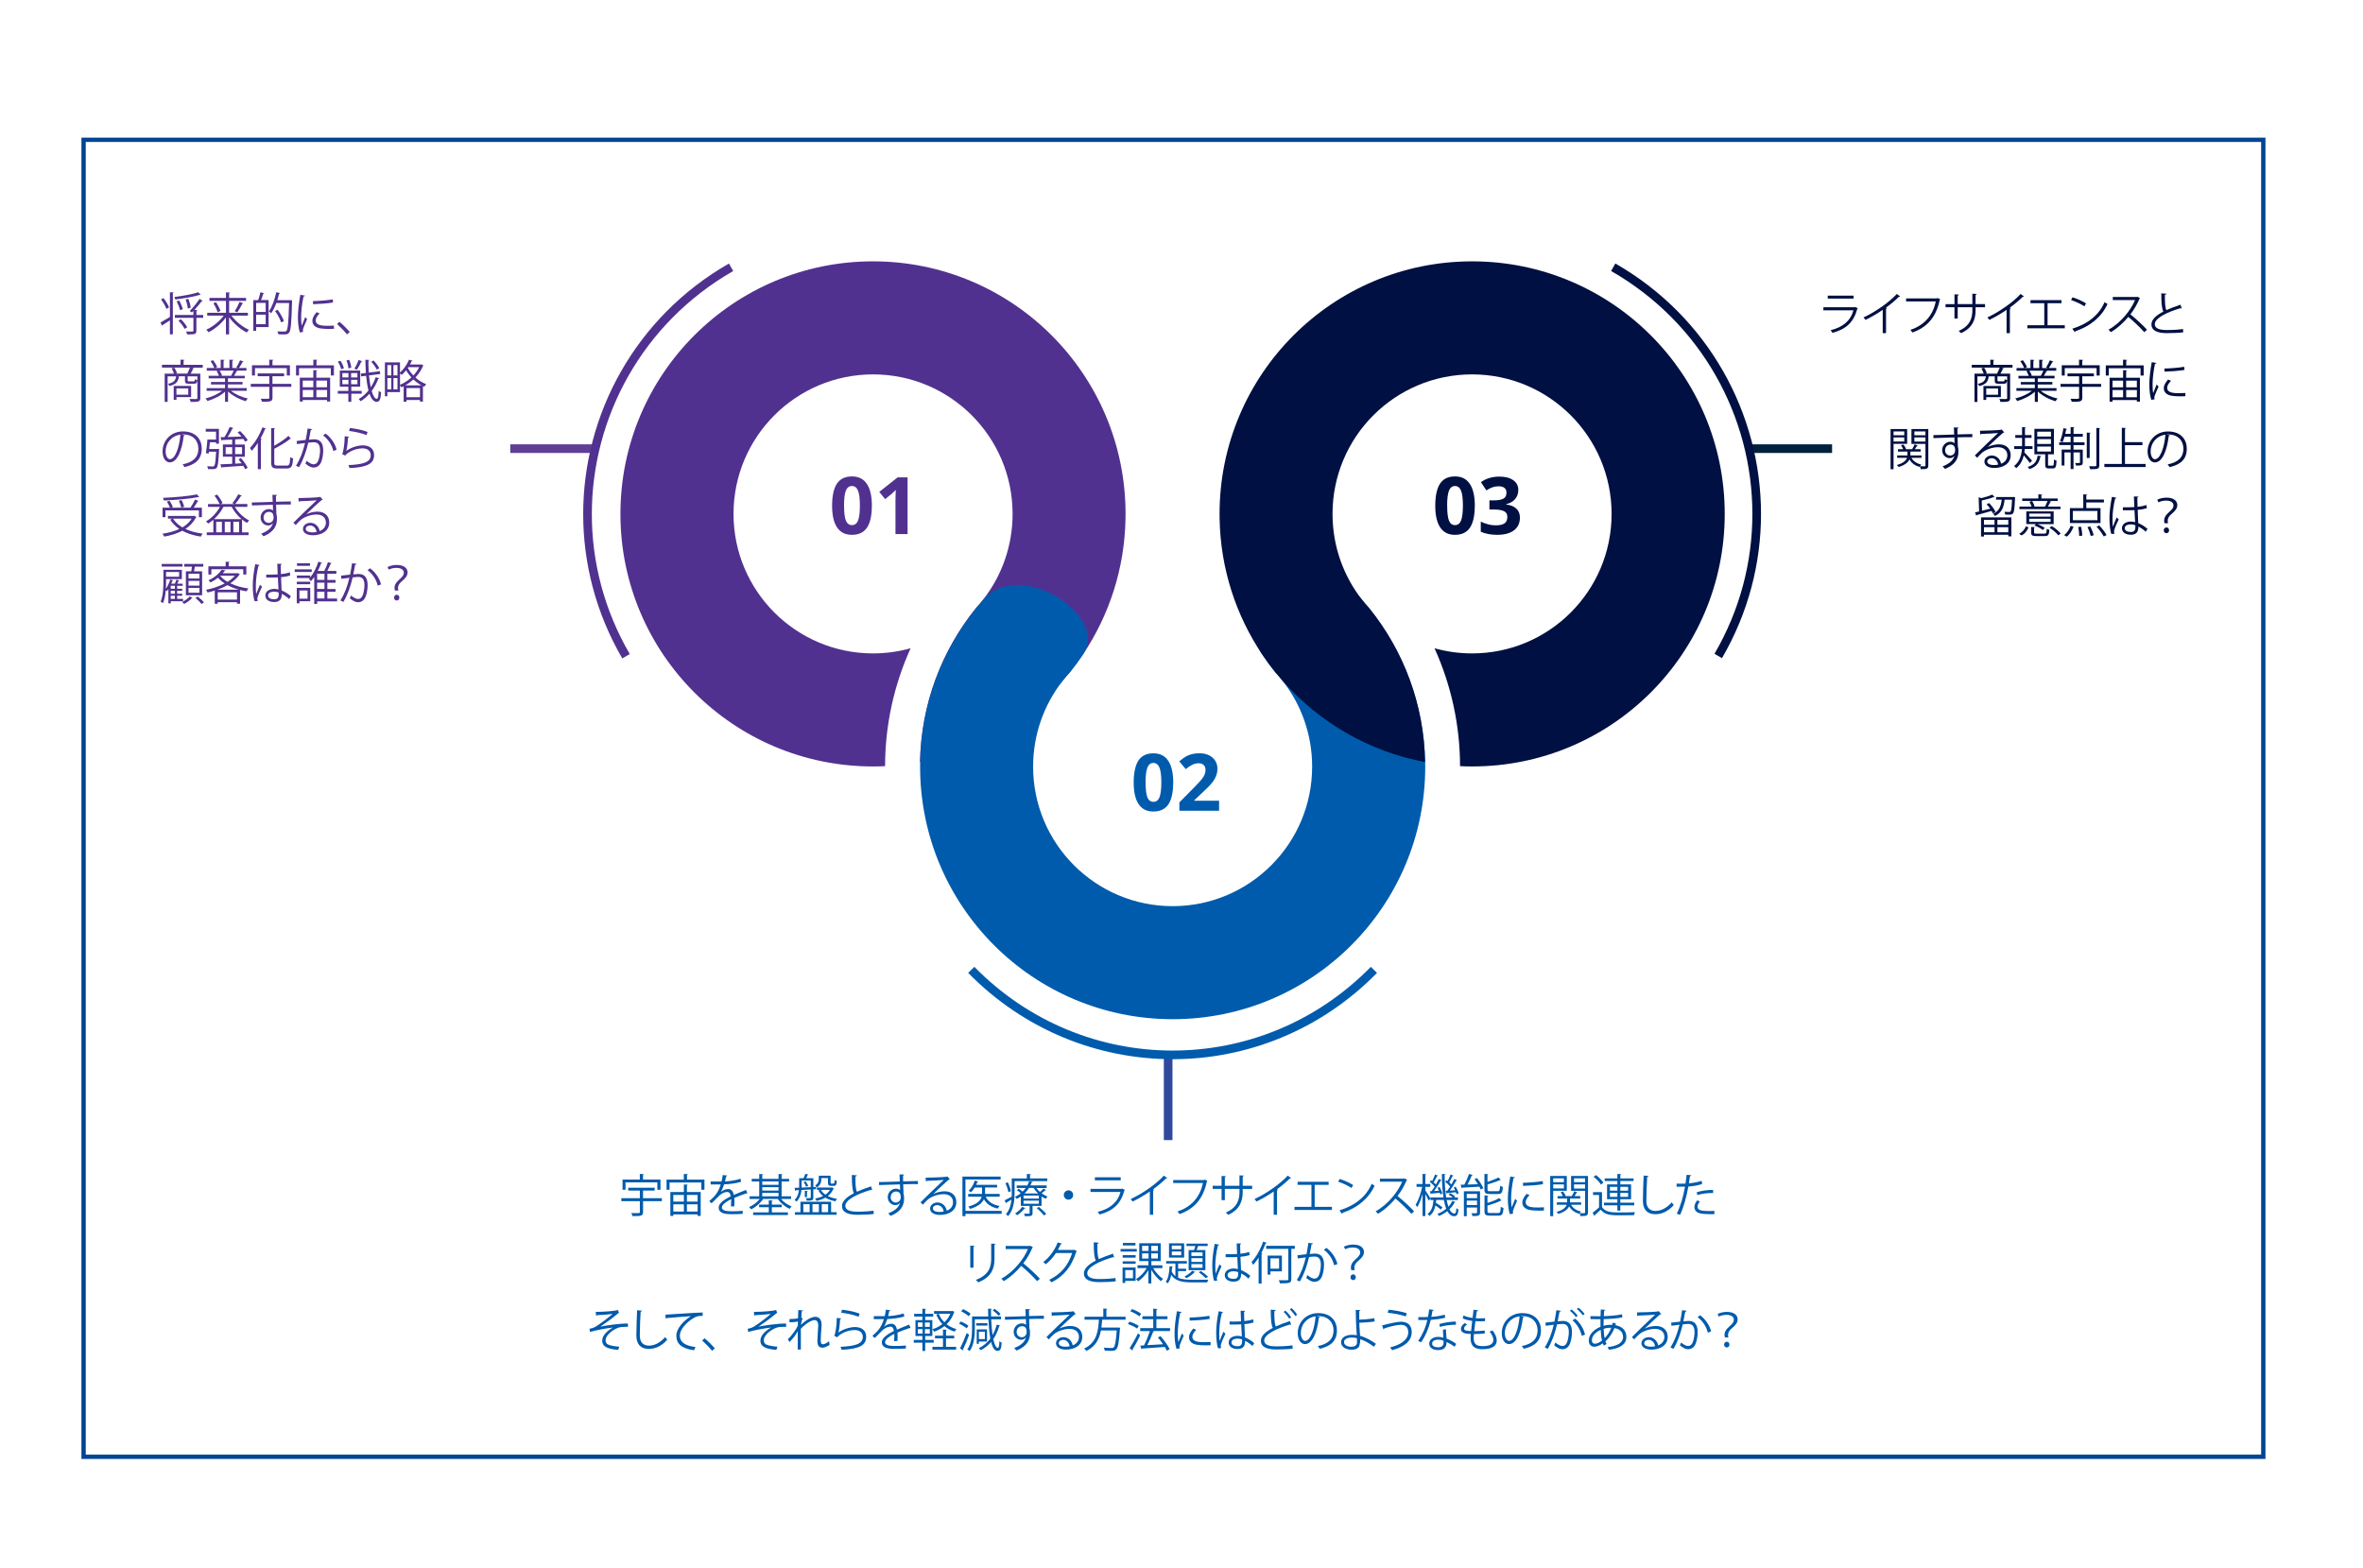 <?xml version="1.0" encoding="UTF-8"?>
<svg id="_レイヤー_1" data-name="レイヤー 1" xmlns="http://www.w3.org/2000/svg" width="192.97mm" height="128.06mm" viewBox="0 0 547 363">
  <defs>
    <style>
      .cls-1 {
        fill: #51318f;
      }

      .cls-2 {
        fill: #603e95;
      }

      .cls-3 {
        fill: #001042;
      }

      .cls-4 {
        fill: none;
      }

      .cls-5 {
        fill: #004495;
      }

      .cls-6 {
        fill: #00213d;
      }

      .cls-7 {
        fill: #8cc560;
      }

      .cls-8 {
        fill: #30499d;
      }

      .cls-9 {
        fill: #005bac;
      }
    </style>
  </defs>
  <polygon class="cls-5" points="19.35 337.24 19.35 337.74 524.42 337.74 524.42 31.86 18.85 31.86 18.85 337.74 19.35 337.74 19.35 337.24 19.85 337.24 19.85 32.86 523.42 32.86 523.42 336.74 19.35 336.74 19.35 337.24 19.85 337.24 19.35 337.24"/>
  <polyline class="cls-2" points="137.27 102.86 118.12 102.86 118.12 104.86 137.27 104.86"/>
  <polyline class="cls-6" points="424.1 102.86 404.95 102.86 404.95 104.86 424.1 104.86"/>
  <polyline class="cls-8" points="269.41 244.77 269.41 263.93 271.41 263.93 271.41 244.77"/>
  <path class="cls-1" d="M43.34,75.78c-.27-.54-.89-1.32-1.46-1.88l-.58.31c.57.58,1.18,1.39,1.42,1.92l.62-.36ZM40.88,69.76c.35.65.69,1.5.8,2.05l.64-.24c-.12-.52-.47-1.36-.84-2l-.6.2ZM45.47,72.92v-1c.15-.01.19-.06.2-.14l-.67-.04c.61-.65,1.27-1.43,1.71-2.03.12.01.19-.01.23-.07-.07-.05-.17-.12-.76-.44-.56.88-1.53,2.06-2.27,2.79l.5.34.36-.36v.95h-4.29v.65h4.29v2.97c0,.22-.08.22-.65.22-.27,0-.65-.01-1.04-.02.1.19.2.48.24.67,1.74,0,2.14-.01,2.14-.86v-2.98h1.58v-.65h-1.58ZM42.96,69.33c.26.67.48,1.55.51,2.08.38-.08.52-.13.67-.17-.04-.53-.27-1.4-.55-2.06l-.64.15ZM37.28,69.31c.5.67,1.03,1.6,1.24,2.19l.61-.34c-.21-.59-.76-1.48-1.28-2.14l-.57.28ZM37.57,75.45l.09-.2c.43-.26,1.05-.67,1.67-1.09v3.24h.68v-9.54c.15-.02.2-.07.21-.15l-.89-.05v5.73c-.82.49-1.63.97-2.19,1.27l.43.79ZM45.92,67.65c-1.28.44-3.59.85-5.55,1.1.07.15.18.4.21.57,1.99-.24,4.33-.64,5.7-1.07h.1s.09-.01.09-.01l-.56-.59Z"/>
  <path class="cls-1" d="M51.04,71.99c-.16-.56-.61-1.4-1.04-2.03l-.62.23c.42.64.84,1.51.99,2.07l.67-.27ZM55.46,69.89c-.26.65-.75,1.58-1.12,2.15l.6.26c.39-.56.87-1.41,1.15-1.99.13,0,.2-.03.24-.09l-.87-.33ZM57.41,72.4h-4.37v-2.75h3.92v-.68h-3.92v-1.09c.15-.02.2-.07.21-.15l-.94-.06v1.3h-3.82v.68h3.82v2.75h-4.34v.67h3.82c-.99,1.33-2.58,2.62-4.04,3.25.18.15.4.42.51.6,1.44-.71,2.99-2.01,4.04-3.43v3.92h.73v-3.98c1.05,1.45,2.63,2.81,4.09,3.54.12-.2.35-.48.51-.62-1.46-.64-3.08-1.94-4.06-3.28h3.82v-.67Z"/>
  <path class="cls-1" d="M63.66,71.98c.61.82,1.2,1.93,1.42,2.65l.64-.3c-.22-.71-.84-1.8-1.45-2.61l-.61.27ZM64.19,69.48c.17-.49.3-1.01.42-1.51.12.01.2-.02.23-.12l-.89-.21c-.36,1.71-.97,3.43-1.71,4.43.16.1.41.34.52.46.46-.63.87-1.47,1.21-2.39h2.95c-.13,4.45-.28,6.09-.62,6.46-.1.12-.22.16-.39.16-.29,0-.97,0-1.71-.05.13.18.21.47.23.67.43.03.86.04,1.21.04.73,0,1.02-.06,1.28-.42.41-.5.55-2.18.69-7.26v-.23s-.36-.02-.36-.02h-3.07ZM59.3,72.84h2.2v2.21h-2.2v-2.21ZM59.3,72.21v-2.1h2.2v2.1h-2.2ZM58.64,69.46v7.12h.66v-.87h2.88v-6.25h-1.76c.2-.46.41-1.05.53-1.48.14,0,.2-.03.23-.1l-.9-.22c-.11.54-.32,1.27-.51,1.81h-1.11Z"/>
  <path class="cls-1" d="M77.32,75.37c-.44.03-.91.05-1.35.05-1.09,0-2.88,0-2.88-1.22,0-.6.37-1.1.89-1.65l-.68-.29c-.59.69-.99,1.3-.99,2.03,0,.84.6,1.55,1.89,1.74.5.07,1.21.12,1.95.12.39,0,.78-.01,1.15-.03v-.75ZM72.47,70.42c1.21-.03,3.32-.17,4.62-.39l-.06-.73c-1.4.24-3.22.37-4.58.4l.02.72ZM69.52,68.25c-.34,1.82-.56,3.74-.56,5.11s.13,2.61.46,3.61l.75-.14c-.03-.1-.05-.21-.05-.33,0-.15.03-.31.08-.49.15-.47.46-1.07.89-2.13l-.44-.46c-.15.37-.6,1.47-.8,1.98-.1-.49-.14-1.29-.14-2.08,0-1.13.19-3.01.56-4.72.21.01.31-.05.35-.17l-1.1-.19Z"/>
  <path class="cls-1" d="M78.03,75.01c.7.63,1.77,1.73,2.3,2.4l.63-.58c-.57-.66-1.6-1.7-2.37-2.32l-.56.49Z"/>
  <path class="cls-1" d="M43.58,91.37h-2.74v-1.46h2.74v1.46ZM44.24,89.34h-4.03v3.23h.64v-.64h3.39v-2.59ZM42.5,84.44v-.99c.15-.01.2-.06.21-.14l-.92-.06v1.19h-4.3v.65h6.48c-.16.42-.41,1-.62,1.39h-2.73l.35-.09c-.09-.35-.35-.89-.6-1.29l-.66.15c.22.38.43.87.55,1.24h-2.14v6.54h.68v-5.91h1.97c-.14.97-.56,1.46-1.89,1.73.13.12.29.35.35.5,1.62-.39,2.05-1.09,2.18-2.24h1.4v.95c0,.62.17.77.9.77h1.19c.51,0,.7-.17.77-.84-.18-.03-.43-.13-.56-.22-.02.45-.07.5-.29.5h-1.04c-.29,0-.34-.03-.34-.22v-.93h2.24v5.01c0,.24-.05.24-.69.24-.29,0-.69-.01-1.11-.02.1.19.21.49.25.69,1.82,0,2.24-.02,2.24-.9v-5.65h-2.24c.22-.37.44-.82.59-1.15.13,0,.2-.03.23-.09l-.56-.14h2.53v-.65h-4.4Z"/>
  <path class="cls-1" d="M53.67,86.99h-2.59l.33-.07c-.11-.32-.34-.78-.58-1.12h3.27c-.16.37-.4.83-.59,1.13l.17.06ZM57.1,89.84h-4.33v-.85h3.38v-.57h-3.38v-.84h3.89v-.59h-2.49c.21-.31.44-.72.59-1.01.1.01.19-.02.22-.09l-.3-.09h2.37v-.62h-1.72c.29-.42.63-1,.85-1.41.12,0,.2-.03.22-.09l-.83-.28c-.19.48-.56,1.19-.86,1.64.09.03.25.09.39.15h-1.32v-1.7c.14-.02.23-.07.24-.18l-.91-.05v1.93h-1.36v-1.7c.14-.02.22-.07.23-.18l-.89-.05v1.93h-1.38l.56-.21c-.16-.44-.56-1.11-.93-1.6l-.6.21c.35.49.72,1.16.88,1.6h-1.76v.62h2.69l-.41.08c.22.34.44.79.55,1.11h-2.39v.59h3.79v.84h-3.25v.57h3.25v.85h-4.26v.61h3.58c-.98.79-2.49,1.46-3.85,1.77.16.15.37.42.46.6,1.43-.41,3.04-1.21,4.07-2.16v2.35h.7v-2.4c1.03,1,2.65,1.84,4.1,2.25.11-.19.32-.47.47-.62-1.39-.3-2.92-.98-3.89-1.78h3.64v-.61Z"/>
  <path class="cls-1" d="M63.07,88.86v-1.76h2.7v-.66h-6.12v.66h2.69v1.76h-4.29v.68h4.29v2.54c0,.24-.06.24-.91.24-.3,0-.68-.01-1.08-.02.12.2.25.5.29.7,1.86,0,2.44,0,2.44-.91v-2.55h4.36v-.68h-4.36ZM66.39,85.21v1.71h.72v-2.37h-4.04v-1.09c.15-.02.2-.07.21-.15l-.95-.06v1.3h-4v2.37h.69v-1.71h7.36Z"/>
  <path class="cls-1" d="M73.26,83.46c.15-.02.2-.07.21-.15l-.94-.06v1.32h-4v2.35h.69v-1.69h7.36v1.69h.72v-2.35h-4.04v-1.11ZM73.24,90.28h2.48v1.67h-2.48v-1.67ZM72.53,90.28v1.67h-2.45v-1.67h2.45ZM75.71,89.65h-2.48v-1.55h2.48v1.55ZM72.53,89.65h-2.45v-1.55h2.45v1.55ZM72.53,85.68v1.75h-3.13v5.53h.68v-.36h5.63v.36h.71v-5.53h-3.19v-1.54c.15-.02.2-.07.21-.15l-.91-.06Z"/>
  <path class="cls-1" d="M78.22,83.71c.34.55.66,1.29.76,1.77l.62-.23c-.09-.48-.43-1.21-.8-1.74l-.58.2ZM85.94,83.75c.51.54,1.06,1.3,1.28,1.82l.57-.35c-.23-.5-.8-1.24-1.31-1.77l-.54.3ZM83.03,83.32c-.22.61-.65,1.49-.98,2.03l.56.24c.35-.5.78-1.31,1.03-1.86.12,0,.19-.03.23-.09l-.84-.31ZM80.21,83.43c.23.59.42,1.36.44,1.85l.66-.17c-.03-.47-.23-1.24-.48-1.82l-.62.14ZM88.02,86.57l-.08-.64-2.57.32c-.06-.9-.09-1.84-.09-2.77.15-.01.22-.06.22-.15l-.92-.05c.01,1.03.05,2.06.13,3.06l-1.2.15.09.65,1.15-.15c.12,1.26.29,2.44.55,3.41-.65.81-1.42,1.49-2.27,1.98.15.13.36.37.46.5.75-.46,1.43-1.05,2.04-1.73.4,1.14.93,1.87,1.64,1.87s.92-.5,1.06-2.17c-.18-.07-.41-.24-.56-.4-.05,1.31-.18,1.88-.44,1.88-.46,0-.87-.7-1.19-1.82.63-.84,1.14-1.79,1.53-2.83.13.01.21-.03.23-.11l-.83-.25c-.29.85-.68,1.63-1.14,2.34-.18-.81-.31-1.75-.41-2.76l2.6-.33ZM81.28,88.95v-1.03h1.45v1.03h-1.45ZM80.66,87.92v1.03h-1.41v-1.03h1.41ZM81.28,87.37v-1.01h1.45v1.01h-1.45ZM80.66,86.36v1.01h-1.41v-1.01h1.41ZM83.73,90.49h-2.41v-.98h2.06v-3.73h-4.72v3.73h1.98v.98h-2.44v.64h2.44v1.88h.68v-1.88h2.41v-.64Z"/>
  <path class="cls-1" d="M92.59,86.42c.14.12.29.27.39.37.35-.29.7-.67,1.03-1.08.3.55.72,1.11,1.22,1.66-.81.75-1.74,1.34-2.63,1.71v-2.66ZM94.51,85h2.53c-.34.69-.81,1.34-1.35,1.92-.55-.58-.98-1.19-1.28-1.75l.1-.17ZM94.1,89.84h3.12v2.11h-3.12v-2.11ZM93.82,89.21c.65-.37,1.29-.83,1.88-1.36.55.51,1.17.99,1.87,1.36h-3.75ZM90.57,87.52v2.62h-.9v-2.62h.9ZM90.57,86.91h-.9v-2.39h.9v2.39ZM91.08,86.91v-2.39h.93v2.39h-.93ZM91.08,87.52h.93v2.62h-.93v-2.62ZM97.43,84.38h-2.53c.14-.25.27-.51.39-.77.09.01.19-.01.22-.09l-.82-.26c-.48,1.15-1.28,2.29-2.1,2.98v-2.35h-3.49v7.85h.57v-.97h2.92v-1.58c.13.15.26.34.34.47.17-.07.35-.16.51-.24v3.58h.66v-.41h3.12v.39h.68v-3.6c.1.05.21.11.31.15.1-.18.31-.45.46-.59-.96-.37-1.81-.92-2.51-1.55.73-.78,1.35-1.68,1.76-2.68l.12-.1-.49-.26-.13.04Z"/>
  <path class="cls-1" d="M39.33,106.3c-.5,0-.99-.7-.99-1.83,0-1.84,1.31-3.59,3.43-3.85-.26,2.88-1.18,5.68-2.45,5.68ZM42.04,100.58c.09-.01.21-.02.31-.02,2.46,0,3.57,1.57,3.57,3.31,0,1.98-1.24,3.16-3.65,3.62.17.19.35.47.44.64,2.54-.59,3.99-1.8,3.99-4.29,0-2.05-1.31-3.97-4.35-3.97-2.76,0-4.72,2.11-4.72,4.63,0,1.66.8,2.54,1.68,2.54,1.74,0,2.83-2.85,3.21-6.11.14,0,.22-.07.26-.17l-.75-.18Z"/>
  <path class="cls-1" d="M48.43,103.92l.16-1.54h1.42v.34h.67v-3.45h-3.05v.66h2.38v1.83h-2c-.06.99-.21,2.32-.35,3.13l.64.12.05-.44h1.68c-.17,3.26-.36,3.41-.76,3.41-.22,0-.77,0-1.32-.05.12.19.19.46.2.66.29.02.58.02.82.02.72,0,.96-.04,1.18-.3.29-.35.42-1.33.56-4.12l.03-.22-.38-.05-.15.02h-1.77ZM56.03,105.12h-1.6v-1.6h1.6v1.6ZM52.24,103.52h1.51v1.6h-1.51v-1.6ZM54.43,105.73h2.25v-2.83h-2.25v-1.11c.09-.01.15-.04.18-.08l1.72-.09c.17.24.32.45.41.64l.61-.35c-.34-.6-1.1-1.48-1.77-2.12l-.57.29c.29.29.6.64.88.98-1.1.04-2.23.07-3.2.1.41-.61.84-1.38,1.12-1.95.12-.01.2-.04.23-.1l-.86-.27c-.28.7-.79,1.68-1.23,2.35l-.91.02.25.81.16-.15c.62-.02,1.43-.06,2.3-.11v1.14h-2.15v2.83h2.15v1.64l-2.74.12.27.83.15-.15c1.21-.07,3.09-.2,4.88-.34.18.28.33.56.42.78l.6-.31c-.26-.63-.93-1.57-1.56-2.26l-.57.29c.25.28.5.6.74.92-.5.03-1.01.05-1.5.08v-1.61Z"/>
  <path class="cls-1" d="M63.47,103.9c1.35-.71,2.8-1.55,3.69-2.3l.2-.03-.58-.67c-.79.75-2.07,1.6-3.31,2.29v-3.89c.15-.02.2-.07.21-.15l-.91-.06v7.94c0,1.12.32,1.42,1.4,1.42h2.27c1.08,0,1.29-.6,1.41-2.32-.21-.04-.49-.18-.67-.31-.07,1.56-.17,1.96-.77,1.96h-2.19c-.61,0-.73-.14-.73-.72v-3.14ZM60.39,108.6v-6.85c.14-.01.19-.06.21-.14l-.3-.08c.4-.71.76-1.46,1.06-2.22.1.02.2,0,.24-.09l-.86-.29c-.67,1.84-1.79,3.67-2.88,4.77.13.17.32.49.4.67.49-.51.97-1.13,1.42-1.82v6.06h.71Z"/>
  <path class="cls-1" d="M77.92,104.11c-.34-1.5-1.44-2.95-2.55-3.74l-.57.44c1.03.76,2.03,2.06,2.36,3.59l.76-.29ZM71.21,99.21c-.13.92-.29,1.87-.45,2.63-.7.08-1.56.18-2.08.24l.06.73c.57-.09,1.33-.19,1.87-.25-.49,1.99-1.07,3.62-2.09,5.25l.69.34c1.01-1.69,1.63-3.53,2.15-5.67.54-.06.97-.1,1.28-.1,1.05-.01,1.44.7,1.45,1.9,0,.54-.12,1.5-.34,2.15-.21.67-.57,1.05-1.17,1.05-.33,0-.77-.15-1.61-.8-.08.22-.17.45-.28.64.9.73,1.47.91,1.9.91.87,0,1.54-.51,1.87-1.58.21-.63.36-1.56.36-2.35,0-1.58-.55-2.64-2.14-2.61-.26,0-.69.04-1.17.09.13-.63.31-1.65.43-2.24.2-.01.33-.06.35-.19l-1.09-.15Z"/>
  <path class="cls-1" d="M79.8,100.98c-.02,2.06-.39,3.94-.6,4.14l.71.35c.29-.51,2.05-1.68,3.99-1.68,1.23,0,1.93.61,1.92,1.62-.03,1.5-1.5,2.1-5.17,2.26.12.2.21.49.26.69,4.06-.17,5.66-1.03,5.69-2.96.02-1.47-.99-2.3-2.6-2.3-1.23,0-2.83.52-3.86,1.29h-.01c.15-.22.35-1.54.43-3.1.15-.02.23-.07.27-.18l-1.04-.13ZM80.8,99.76c1.39.19,2.95.49,4.03.96l.26-.72c-1.03-.43-2.65-.76-4.07-.92l-.22.69Z"/>
  <path class="cls-1" d="M41.4,115.9c.24.51.48,1.19.55,1.61l.68-.18c-.07-.4-.34-1.07-.59-1.56l-.64.14ZM45.58,114.45c-1.81.39-5.09.68-7.83.8.06.17.16.43.17.61,2.76-.12,6.06-.4,7.98-.79l.1.02.12-.03-.54-.61ZM44.37,120.06c-.5.83-1.25,1.5-2.14,2.03-.92-.55-1.67-1.22-2.18-2.03h4.33ZM46.04,118.15v1.58h.69v-2.21h-1.9c.34-.47.7-1.04.93-1.47.1,0,.19-.02.22-.08l-.84-.32c-.25.55-.69,1.33-1.06,1.87h-4.45l.4-.14c-.13-.39-.46-1-.78-1.45l-.63.19c.28.43.59,1,.72,1.4h-1.71v2.21h.67v-1.58h7.73ZM44.84,119.43h-5.96v.63h1.07l-.56.23c.54.86,1.25,1.57,2.12,2.16-1.15.55-2.51.9-3.91,1.11.15.16.34.47.42.66,1.5-.27,2.94-.7,4.18-1.35,1.22.66,2.67,1.11,4.28,1.35.1-.21.29-.51.45-.68-1.5-.19-2.87-.56-4.02-1.09,1.03-.67,1.88-1.54,2.44-2.65l.15-.1-.52-.3-.14.03Z"/>
  <path class="cls-1" d="M54.02,123.23v-2.44h1.33v2.44h-1.33ZM51.37,120.79v2.44h-1.32v-2.44h1.32ZM52.03,123.23v-2.44h1.33v2.44h-1.33ZM49.55,120.16c.87-.79,1.64-1.77,2.16-2.81l.17-.03h1.74c.55,1.05,1.38,2.07,2.29,2.85h-6.36ZM57.26,117.32v-.64h-2.83c.46-.53,1.01-1.29,1.34-1.85.13,0,.2-.04.23-.09l-.84-.31c-.32.62-.9,1.5-1.37,2.05l.49.21h-3.23l.47-.24c-.23-.55-.76-1.35-1.26-1.96l-.6.27c.46.58.94,1.38,1.2,1.93h-2.71v.64h2.76c-.76,1.42-1.96,2.65-3.23,3.37.16.12.4.36.51.5.41-.25.81-.55,1.2-.88v2.92h-1.53v.64h9.68v-.64h-1.51v-2.97c.38.3.77.57,1.15.78.12-.18.34-.44.5-.57-1.27-.61-2.56-1.85-3.33-3.15h2.9Z"/>
  <path class="cls-1" d="M62.18,121.04c-.61,0-1.17-.48-1.17-1.22.01-.77.52-1.32,1.25-1.33,1.07,0,1.07.96,1.07,1.37,0,.61-.41,1.19-1.16,1.19ZM60.69,116.26l-2.39.06.02.69c.43-.02,3.75-.14,4.84-.16.02.45.04,1.15.04,1.33-.21-.19-.6-.33-.98-.33-1,0-1.9.85-1.89,1.96,0,1.07.83,1.84,1.76,1.84.47,0,.86-.24,1.08-.56h.01c-.26,1-1.12,1.87-2.73,2.45.17.16.4.42.54.6,1.85-.74,2.75-1.82,3.02-3.04.07-.29.1-.68.1-1.02,0-.44-.02-.76-.13-1.1-.03-.58-.05-1.33-.07-2.15,1.25-.04,2.52-.06,3.41-.04v-.72c-.79.01-2.14.04-3.43.08-.02-1.1-.02-1.23-.02-1.35.19-.03.26-.14.27-.22l-1.08-.04c.02.26.05,1.41.06,1.64l-2.45.08Z"/>
  <path class="cls-1" d="M70.77,122.43c0-.48.48-.78,1.03-.78.78,0,1.38.68,1.49,1.49-.27.06-.64.1-.96.1-.69,0-1.56-.18-1.56-.82ZM70.89,119.04c.82-.79,2.81-2.66,3.56-3.27.1,0,.2-.05.25-.09l-.56-.68-.16.07c-.77.12-3.48.22-4.89.23l.08.89.22-.16c1.2-.04,3.3-.13,3.91-.21-1.43,1.33-4.43,4.2-5.38,5.19l.54.54c.28-.33.69-.77,1.01-1.06.69-.67,2.24-1.38,3.81-1.38,1.32,0,2.16.72,2.16,1.86,0,.98-.61,1.65-1.45,1.96-.16-.96-.96-1.9-2.14-1.9-.96,0-1.72.63-1.72,1.41,0,.92.93,1.47,2.3,1.47,2.11,0,3.78-1.05,3.78-2.95,0-1.54-1.05-2.52-2.72-2.52-.83,0-1.91.25-2.6.61h0Z"/>
  <path class="cls-1" d="M47.2,139.44c-.3-.39-.92-.97-1.43-1.34l-.52.33c.5.41,1.11,1,1.41,1.39l.55-.37ZM37.44,130.55v.61h4.81v-.61h-4.81ZM43.64,137.22v-1.11h2.53v1.11h-2.53ZM43.64,133.92v-1.09h2.53v1.09h-2.53ZM43.64,135.57v-1.1h2.53v1.1h-2.53ZM43.03,137.8h3.76v-5.54h-1.88c.07-.36.15-.77.2-1.08h1.95v-.63h-4.41v.63h1.79c-.04.35-.11.75-.16,1.08h-1.25v5.54ZM43.92,138.07c-.36.44-1.1.98-1.75,1.28.15.13.37.33.47.45.64-.33,1.4-.88,1.76-1.32l.19-.07-.67-.34ZM41.46,133.51h-3.02v-1.09h3.02v1.09ZM39.52,138.63v-.71h.97v.71h-.97ZM39.52,136.29v-.69h.97v.69h-.97ZM39.52,137.45v-.69h.97v.69h-.97ZM42.37,138.63h-1.36v-.71h1.17v-.47h-1.17v-.69h1.17v-.46h-1.17v-.69h1.28v-.5h-1.25c.12-.22.21-.44.28-.61.1,0,.18-.03.2-.08l-.68-.24c-.08.25-.21.62-.35.93h-.85c.09-.22.18-.44.25-.65.1,0,.18-.04.2-.1l-.69-.21c-.23.8-.6,1.6-1.01,2.14.04-.59.05-1.16.05-1.65v-.57h3.66v-2.17h-4.27v2.74c0,1.35-.06,3.25-.64,4.63.15.06.41.26.53.38.38-.87.57-1.98.65-3.03l.24.25c.13-.15.25-.32.37-.49v3.3h.55v-.5h2.84v-.51Z"/>
  <path class="cls-1" d="M56.31,131.77v1.23h.71v-1.89h-4.06v-.88c.14-.01.2-.06.21-.14l-.93-.06v1.08h-4v1.89h.68v-1.23h7.39ZM54.39,133.28c-.45.52-1.04,1-1.72,1.42-.67-.4-1.26-.86-1.69-1.39l.03-.03h3.38ZM50.4,137.12h4.46v1.68h-4.46v-1.68ZM50.33,136.51c.81-.29,1.61-.64,2.33-1.05.8.43,1.69.79,2.63,1.05h-4.97ZM54.9,132.7h-3.33c.16-.18.29-.36.42-.52.13-.01.2-.05.21-.14l-.88-.15c-.55.83-1.6,1.78-3.07,2.46.17.11.38.34.48.49.66-.33,1.24-.7,1.73-1.1.43.5.96.94,1.54,1.33-1.32.69-2.88,1.2-4.31,1.47.13.15.28.44.35.62.55-.12,1.11-.27,1.67-.44v3.05h.68v-.37h4.46v.36h.72v-3.18c.49.13.99.23,1.5.31.11-.2.29-.5.45-.66-1.53-.2-2.99-.61-4.21-1.2.85-.57,1.58-1.23,2.1-1.98l.14-.08-.52-.31-.14.04Z"/>
  <path class="cls-1" d="M64.52,137.51c0,.84-.28,1.22-1.06,1.22s-1.4-.29-1.4-.88c0-.66.77-.89,1.41-.89.35,0,.7.08,1.04.19v.37ZM59.68,139.11c-.07-.2-.11-.36-.11-.5,0-.49.74-2.09,1.08-2.8l-.47-.44c-.22.49-.64,1.5-.87,2.13-.08-.39-.09-1.19-.09-1.98,0-1.22.23-3.09.61-4.53.15,0,.25-.08.27-.19l-1.02-.2c-.35,1.75-.57,3.51-.57,4.9s.13,2.94.45,3.7l.71-.08ZM61.65,133.7h1.6c.3,0,.75-.01,1.07-.03.05,1.03.12,2.13.15,2.79-.33-.09-.67-.14-1-.14-.97,0-2.05.47-2.05,1.54,0,.92.82,1.51,2.05,1.51,1.57,0,1.74-1,1.75-1.89.65.3,1.27.77,1.7,1.2l.41-.67c-.55-.49-1.34-1.01-2.14-1.33-.03-.67-.08-1.9-.13-3.07.89-.07,1.62-.22,2.12-.38l-.09-.74c-.56.19-1.23.34-2.06.42-.02-.8-.04-1.48-.05-2.15.17-.03.26-.12.27-.22l-1.06-.03c.02.78.05,1.55.09,2.46-.88.06-1.76.05-2.65.04v.68Z"/>
  <path class="cls-1" d="M68.71,134.66v.58h3.09v-.58h-3.09ZM68.22,131.81v.59h3.94v-.59h-3.94ZM68.75,130.41v.58h3.01v-.58h-3.01ZM71.19,138.58h-1.87v-1.89h1.87v1.89ZM68.7,136.09v3.58h.62v-.49h2.5v-3.09h-3.12ZM75.11,136.99v1.55h-1.7v-1.55h1.7ZM73.41,134.24v-1.43h1.7v1.43h-1.7ZM73.41,136.34v-1.46h1.7v1.46h-1.7ZM75.78,138.55v-1.55h1.89v-.65h-1.89v-1.46h1.89v-.64h-1.89v-1.43h2.08v-.65h-2.1c.29-.54.59-1.19.79-1.66.13,0,.2-.04.23-.11l-.86-.27c-.19.6-.54,1.45-.85,2.04h-1.52c.33-.62.59-1.23.78-1.77.13,0,.21-.03.23-.11l-.87-.26c-.36,1.19-1.04,2.62-1.88,3.66v-.45h-3.09v.58h2.98l-.18.2c.13.13.35.37.44.53.27-.29.54-.63.78-1v6.27h.67v-.6h4.62v-.66h-2.25Z"/>
  <path class="cls-1" d="M88.2,135.29c-.34-1.5-1.44-2.95-2.55-3.74l-.57.44c1.03.76,2.03,2.06,2.36,3.59l.76-.29ZM81.49,130.39c-.13.92-.29,1.87-.45,2.63-.7.08-1.56.18-2.08.24l.06.74c.57-.09,1.33-.19,1.87-.25-.49,1.99-1.07,3.62-2.09,5.25l.69.34c1.01-1.69,1.63-3.53,2.15-5.67.54-.06.97-.11,1.28-.11,1.05-.01,1.44.7,1.45,1.9,0,.54-.12,1.5-.34,2.15-.21.67-.57,1.05-1.17,1.05-.33,0-.77-.15-1.61-.8-.08.22-.17.45-.28.64.9.74,1.47.91,1.9.91.87,0,1.54-.51,1.87-1.58.21-.63.36-1.56.36-2.35,0-1.57-.55-2.63-2.14-2.61-.26,0-.69.04-1.17.09.13-.63.31-1.65.43-2.24.2-.01.33-.06.35-.19l-1.09-.15Z"/>
  <path class="cls-1" d="M91.83,139.01c.41,0,.62-.33.62-.65,0-.4-.24-.68-.61-.68-.24,0-.62.17-.62.7,0,.35.26.63.61.63ZM92.2,136.7l-.05-.33c-.01-.09-.02-.18-.02-.26,0-.54.26-1.02.87-1.53.83-.7,1.35-1.27,1.35-2.08,0-.87-.7-1.72-2.52-1.72-.74,0-1.54.19-2.12.48l.28.61c.44-.24,1.1-.41,1.74-.41,1.17,0,1.74.47,1.74,1.12,0,.6-.4,1.01-1.15,1.68-.72.65-1,1.2-1,1.79,0,.18.01.24.08.65h.79Z"/>
  <path class="cls-3" d="M429.45,71.06l-.1.06h-7.26v.71h6.95c-.66,2.44-2.44,3.91-5.29,4.62.15.16.35.42.44.61,3.14-.87,4.89-2.41,5.75-5.58l.14-.1-.62-.32ZM429.08,68.44h-5.98v.69h5.98v-.69Z"/>
  <path class="cls-3" d="M439.08,68.05c-1.69,1.86-4.83,4.1-7.7,5.43.15.15.34.41.44.58,1.44-.7,2.89-1.55,4-2.34v5.4h.77v-5.64c.12-.01.21-.07.23-.14l-.25-.12c1.02-.73,2.18-1.69,2.99-2.51h.11c.09.01.16-.02.2-.07l-.79-.59Z"/>
  <path class="cls-3" d="M448.52,68.99l-.15.09h-7.14v.7h6.87c-.63,3.18-2.62,5.52-5.88,6.58.14.15.37.43.48.61,3.43-1.21,5.49-3.57,6.32-7.55l.14-.12-.64-.33Z"/>
  <path class="cls-3" d="M459.51,70.4h-2.19v-2.15c.17-.02.25-.1.26-.2l-1.01-.06v2.41h-3.39v-1.99c.16-.02.25-.12.26-.22l-1.01-.06v2.28h-2.06v.71h2.06v2.61h.75v-2.61h3.39v.73c0,1.72-.49,3.59-3.16,4.75.19.15.41.36.55.52,2.74-1.24,3.36-3.28,3.36-5.28v-.72h2.19v-.71Z"/>
  <path class="cls-3" d="M467.74,68.05c-1.69,1.86-4.83,4.1-7.69,5.43.15.15.34.41.44.58,1.44-.7,2.89-1.55,4-2.34v5.4h.77v-5.64c.12-.01.21-.07.23-.14l-.25-.12c1.02-.73,2.18-1.69,2.99-2.51h.1c.09.01.16-.02.2-.07l-.79-.59Z"/>
  <polygon class="cls-3" points="470.03 70.19 473.22 70.19 473.22 75.29 469.3 75.29 469.3 76 477.97 76 477.97 75.29 473.98 75.29 473.98 70.19 477.21 70.19 477.21 69.48 470.03 69.48 470.03 70.19"/>
  <path class="cls-3" d="M480.28,76.91c.07-.04.14-.15.15-.24,3.56-1.19,6.12-3.42,7.43-6.3-.22-.12-.46-.25-.68-.43-1.26,2.91-3.74,5-7.46,6.15l.57.82ZM479.42,69.45c1.07.37,2.31.92,3.07,1.46l.4-.66c-.78-.54-2.04-1.08-3.13-1.43l-.34.63Z"/>
  <path class="cls-3" d="M494.78,68.7l-.14.05h-5.56v.71h5.15c-.95,2.28-3.24,5.26-6.15,6.86.18.15.43.41.55.57,1.52-.87,3.12-2.4,4.04-3.53,1.07.86,2.76,2.46,3.69,3.53l.64-.56c-.98-1.08-2.7-2.65-3.84-3.56.86-1.12,1.53-2.28,2.1-3.61l.14-.12-.61-.35Z"/>
  <path class="cls-3" d="M504.77,70.53c-1.15.38-2.29.8-3.28,1.26-.29-.57-.36-1.71-.35-3.55.21-.03.31-.12.33-.25l-1.16-.09c0,2.37.13,3.59.48,4.23-1.65.85-2.77,1.84-2.76,2.96,0,1.54,1.52,2.03,3.6,2.03,1.23,0,2.79-.06,3.76-.19l-.06-.77c-.74.12-2.03.24-3.72.24s-2.81-.35-2.81-1.35c0-1.41,2.81-2.78,5.93-3.7l.22.06h.08s-.27-.88-.27-.88Z"/>
  <path class="cls-3" d="M462.52,91.38h-2.74v-1.46h2.74v1.46ZM463.17,89.35h-4.03v3.23h.64v-.64h3.39v-2.59ZM461.44,84.45v-.99c.15-.01.2-.06.21-.14l-.92-.06v1.19h-4.3v.65h6.48c-.16.42-.41,1-.62,1.39h-2.73l.35-.09c-.09-.35-.35-.89-.6-1.29l-.66.15c.22.38.43.87.55,1.24h-2.14v6.54h.68v-5.91h1.97c-.14.97-.56,1.46-1.89,1.73.13.12.29.35.35.5,1.62-.39,2.05-1.09,2.18-2.24h1.4v.94c0,.62.17.77.9.77h1.19c.51,0,.7-.17.77-.84-.18-.03-.43-.13-.56-.22-.02.45-.07.5-.29.5h-1.04c-.29,0-.34-.03-.34-.22v-.93h2.24v5.01c0,.24-.05.24-.69.24-.29,0-.69-.01-1.11-.02.11.19.21.49.25.69,1.82,0,2.24-.02,2.24-.9v-5.65h-2.24c.22-.37.44-.82.59-1.16.13,0,.2-.03.23-.09l-.56-.14h2.53v-.65h-4.4Z"/>
  <path class="cls-3" d="M472.6,87h-2.59l.33-.07c-.11-.31-.34-.78-.58-1.12h3.26c-.16.37-.4.83-.59,1.13l.17.06ZM476.04,89.85h-4.33v-.85h3.38v-.57h-3.38v-.84h3.89v-.59h-2.49c.21-.31.44-.72.59-1.01.1.01.19-.02.22-.09l-.3-.09h2.37v-.62h-1.72c.29-.42.63-1,.85-1.41.12,0,.2-.03.22-.09l-.83-.28c-.19.48-.56,1.19-.86,1.64.09.03.25.09.39.15h-1.32v-1.7c.14-.02.23-.07.24-.18l-.91-.05v1.93h-1.36v-1.7c.14-.02.22-.07.23-.18l-.89-.05v1.93h-1.38l.56-.21c-.16-.44-.56-1.11-.93-1.6l-.6.21c.35.49.72,1.15.88,1.6h-1.76v.62h2.69l-.41.08c.22.34.44.79.55,1.11h-2.39v.59h3.79v.84h-3.25v.57h3.25v.85h-4.26v.61h3.58c-.98.79-2.49,1.46-3.85,1.77.16.15.37.42.46.6,1.43-.41,3.04-1.21,4.07-2.16v2.35h.7v-2.4c1.03,1,2.65,1.84,4.1,2.25.11-.19.32-.47.47-.62-1.39-.3-2.92-.98-3.89-1.79h3.64v-.61Z"/>
  <path class="cls-3" d="M482.01,88.87v-1.76h2.7v-.66h-6.12v.66h2.69v1.76h-4.29v.68h4.29v2.54c0,.24-.06.24-.91.24-.3,0-.68-.01-1.08-.02.12.2.25.5.29.7,1.86,0,2.44,0,2.44-.91v-2.55h4.36v-.68h-4.36ZM485.33,85.22v1.71h.72v-2.37h-4.04v-1.09c.15-.02.2-.07.21-.15l-.95-.06v1.3h-4v2.37h.69v-1.71h7.36Z"/>
  <path class="cls-3" d="M492.2,83.47c.15-.02.2-.07.21-.15l-.95-.06v1.32h-4v2.35h.69v-1.69h7.36v1.69h.72v-2.35h-4.04v-1.11ZM492.18,90.29h2.48v1.67h-2.48v-1.67ZM491.47,90.29v1.67h-2.45v-1.67h2.45ZM494.65,89.66h-2.48v-1.55h2.48v1.55ZM491.47,89.66h-2.45v-1.55h2.45v1.55ZM491.47,85.69v1.75h-3.13v5.53h.68v-.36h5.63v.36h.71v-5.53h-3.19v-1.54c.15-.02.2-.07.21-.15l-.91-.06Z"/>
  <path class="cls-3" d="M505.9,90.97c-.44.03-.91.05-1.35.05-1.09,0-2.88,0-2.88-1.22,0-.6.37-1.1.89-1.65l-.68-.29c-.59.69-.99,1.3-.99,2.03,0,.84.6,1.55,1.89,1.74.5.07,1.21.12,1.95.12.39,0,.78-.01,1.15-.03v-.75ZM501.05,86.03c1.21-.03,3.32-.17,4.62-.39l-.06-.73c-1.4.24-3.22.37-4.58.4l.02.72ZM498.1,83.85c-.34,1.82-.56,3.74-.56,5.11s.13,2.61.46,3.61l.75-.14c-.03-.1-.05-.21-.05-.33,0-.15.03-.32.08-.49.15-.47.46-1.07.89-2.13l-.44-.46c-.15.37-.6,1.47-.8,1.98-.11-.49-.14-1.29-.14-2.08,0-1.13.19-3.01.56-4.72.21.01.31-.05.35-.17l-1.1-.19Z"/>
  <path class="cls-3" d="M443.15,101.26h2.56v.96h-2.56v-.96ZM445.71,100.76h-2.56v-.89h2.56v.89ZM442.47,99.32v3.44h3.24v4.97c0,.21-.05.21-.5.21-.2,0-.46-.01-.75-.02.09-.14.21-.28.32-.37-1.08-.23-1.88-.78-2.3-1.56h2.32v-.56h-2.57v-.89h2.37v-.55h-1.34c.18-.25.37-.56.49-.77.09.01.18-.01.21-.07l-.75-.29c-.13.33-.38.82-.58,1.13h-1.44.03c-.08-.32-.34-.76-.6-1.08l-.56.17c.2.27.4.63.5.91h-1.21v.55h2.2v.89h-2.38v.56h2.28c-.21.58-.79,1.22-2.36,1.65.15.12.34.34.42.47,1.54-.48,2.21-1.12,2.5-1.77.48.85,1.27,1.45,2.35,1.74l.07-.13c.08.19.18.48.2.66,1.36,0,1.75-.05,1.75-.88v-8.41h-3.94ZM438.33,101.26h2.48v.94h-2.48v-.94ZM440.81,100.76h-2.48v-.89h2.48v.89ZM441.48,99.32h-3.84v9.3h.69v-5.87h3.15v-3.43Z"/>
  <path class="cls-3" d="M451.43,105.46c-.61,0-1.17-.48-1.17-1.22.01-.77.52-1.32,1.25-1.33,1.07,0,1.07.96,1.07,1.36,0,.61-.41,1.19-1.16,1.19ZM449.94,100.67l-2.39.06.02.69c.43-.02,3.75-.14,4.84-.16.02.45.04,1.15.04,1.33-.21-.19-.6-.33-.98-.33-1,0-1.9.85-1.89,1.96,0,1.07.83,1.84,1.76,1.84.47,0,.86-.24,1.08-.56h0c-.26,1-1.12,1.87-2.73,2.45.17.16.4.42.54.6,1.85-.74,2.75-1.82,3.02-3.04.07-.29.1-.68.1-1.02,0-.44-.02-.76-.13-1.1-.03-.58-.05-1.33-.07-2.15,1.25-.04,2.52-.06,3.41-.04v-.72c-.79.01-2.14.04-3.43.08-.02-1.1-.02-1.23-.02-1.35.19-.03.26-.14.27-.22l-1.08-.04c.02.26.05,1.41.06,1.64l-2.45.08Z"/>
  <path class="cls-3" d="M460.02,106.85c0-.48.48-.78,1.03-.78.78,0,1.38.68,1.49,1.49-.27.06-.64.1-.96.1-.69,0-1.56-.18-1.56-.82ZM460.13,103.46c.82-.79,2.81-2.66,3.56-3.27.11-.01.2-.05.25-.09l-.56-.68-.16.07c-.77.12-3.47.22-4.89.23l.08.89.22-.16c1.2-.04,3.3-.13,3.9-.21-1.43,1.33-4.43,4.2-5.38,5.19l.54.54c.28-.33.69-.77,1.01-1.06.69-.67,2.24-1.38,3.81-1.38,1.32,0,2.16.72,2.16,1.86,0,.98-.61,1.65-1.45,1.96-.16-.96-.96-1.9-2.14-1.9-.96,0-1.72.63-1.72,1.41,0,.92.93,1.47,2.3,1.47,2.11,0,3.78-1.05,3.78-2.95,0-1.54-1.05-2.52-2.72-2.52-.83,0-1.91.25-2.6.61h0Z"/>
  <path class="cls-3" d="M471.68,105.5c-.18,1.22-.68,2.12-2.3,2.59.14.12.33.37.4.51,1.76-.58,2.29-1.63,2.54-2.89.12-.01.19-.06.2-.13l-.84-.09ZM470.5,103.93v-.65h-1.75c0-.26,0-.53,0-.77v-1.15h1.52v-.64h-1.52v-1.65c.14-.02.19-.07.2-.14l-.87-.06v1.85h-1.57v.64h1.57v1.17c0,.24,0,.49,0,.76h-1.83v.65h1.8c-.12,1.41-.49,2.94-1.81,3.93.16.13.38.37.48.51.99-.8,1.5-1.86,1.76-2.96.48.56,1.14,1.38,1.41,1.76l.49-.54c-.26-.3-1.34-1.5-1.76-1.92.04-.26.06-.52.08-.79h1.79ZM474.77,103.37v1.15h-3.18v-1.15h3.18ZM474.77,99.93v1.12h-3.18v-1.12h3.18ZM474.77,101.65v1.13h-3.18v-1.13h3.18ZM474.1,105.17h1.35v-5.89h-4.52v5.89h2.51v2.35c0,.72.16.92.86.92h.91c.62,0,.8-.36.85-1.8-.18-.05-.46-.16-.6-.28-.02,1.28-.07,1.44-.33,1.44h-.76c-.24,0-.28-.03-.28-.27v-2.36Z"/>
  <path class="cls-3" d="M483.06,100.14v5.87h.67v-5.68c.14-.01.19-.06.2-.14l-.87-.05ZM485.28,107.69c0,.25-.09.25-.65.25-.27,0-.63-.01-1.02-.02.09.21.2.51.24.69,1.64.02,2.11-.02,2.11-.92v-8.43c.14-.02.19-.07.2-.15l-.88-.05v8.63ZM482.14,101.1v-.66h-2.15v-1.39c.15-.02.2-.06.21-.14l-.88-.06v1.58h-1.24c.08-.34.15-.67.2-.99.14,0,.2-.04.22-.12l-.84-.21c-.18,1.09-.45,2.27-.79,2.96.17.07.43.18.58.28.17-.34.33-.79.46-1.27h1.41v1.29h-2.65v.65h2.65v1.05h-2.08v3.69h.65v-3.03h1.43v3.85h.67v-3.85h1.49v2.31c0,.15-.05.15-.5.15-.17,0-.37-.01-.6-.01.08.17.17.41.19.6,1.27,0,1.56-.05,1.56-.73v-2.96h-2.14v-1.05h2.55v-.65h-2.55v-1.29h2.15Z"/>
  <path class="cls-3" d="M491.91,103.06h4.03v-.71h-4.03v-3.11c.15-.02.21-.07.22-.15l-.96-.06v8.37h-4.04v.71h9.54v-.71h-4.77v-4.34Z"/>
  <path class="cls-3" d="M498.83,106.31c-.5,0-.99-.7-.99-1.83,0-1.84,1.31-3.59,3.43-3.85-.26,2.88-1.18,5.68-2.45,5.68ZM501.54,100.59c.09-.01.21-.02.32-.02,2.46,0,3.57,1.58,3.57,3.31,0,1.98-1.24,3.16-3.65,3.62.17.19.35.47.44.64,2.54-.59,3.99-1.79,3.99-4.29,0-2.05-1.31-3.97-4.35-3.97-2.76,0-4.72,2.11-4.72,4.63,0,1.66.8,2.54,1.68,2.54,1.74,0,2.83-2.84,3.21-6.11.14,0,.22-.07.26-.17l-.75-.18Z"/>
  <path class="cls-3" d="M465.94,115.06h-3.87v.61h1.3c-.16,1.49-.57,2.63-2,3.28.15.12.34.34.42.5,1.67-.77,2.07-2.16,2.24-3.78h1.72c-.08,1.86-.18,2.56-.34,2.75-.07.09-.17.1-.34.1s-.61-.01-1.08-.04c.09.17.17.43.18.63.27.01.56.02.79.02.52,0,.79,0,1.03-.29.25-.29.36-1.13.46-3.52l.02-.23-.39-.05-.15.02ZM459.89,116.75c.28.29.58.65.82,1.01-.65.17-1.3.33-1.9.47l-.07-2.37c1-.22,2.11-.51,2.78-.79q.17,0,.2-.03l-.55-.55c-.59.29-1.58.6-2.5.82l-.64-.19.1,3.28-.94.22.3.78.12-.16c.84-.23,2.15-.61,3.42-.97.12.21.22.41.28.59l.62-.34c-.24-.61-.87-1.46-1.49-2.07l-.57.29ZM462.37,122.04h2.52v1.17h-2.52v-1.17ZM459.26,122.04h2.44v1.17h-2.44v-1.17ZM462.37,121.47v-1.11h2.52v1.11h-2.52ZM461.7,121.47h-2.44v-1.11h2.44v1.11ZM459.26,124.2v-.4h5.63v.36h.71v-4.39h-7.02v4.43h.68Z"/>
  <path class="cls-3" d="M470.86,122.18c.14-.02.19-.07.2-.14l-.89-.06v1.27c0,.69.26.85,1.24.85h1.91c.8,0,1.01-.26,1.08-1.45-.19-.03-.45-.13-.61-.23-.04.98-.12,1.11-.54,1.11h-1.79c-.51,0-.6-.04-.6-.28v-1.07ZM468.96,121.85c-.26.68-.78,1.34-1.56,1.71l.55.39c.84-.41,1.31-1.12,1.62-1.88l-.6-.22ZM477.02,123.52c-.41-.55-1.29-1.27-2.05-1.73l-.54.37c.78.49,1.64,1.24,2.04,1.77l.54-.41ZM473.42,117.28h-2.61l.16-.05c-.08-.35-.32-.87-.56-1.26h3.57c-.15.4-.4.95-.59,1.3h.03ZM474.06,117.28c.2-.34.43-.76.57-1.05.1,0,.18-.03.21-.09l-.51-.17h1.99v-.58h-3.77v-.75c.14-.02.2-.07.21-.15l-.91-.05v.95h-3.73v.58h2.25l-.59.18c.21.35.4.79.49,1.13h-2.81v.58h9.51v-.58h-2.91ZM469.74,120.8v-.71h4.94v.71h-4.94ZM469.74,119.6v-.7h4.94v.7h-4.94ZM469.06,118.38v2.94h2.21l-.32.34c.69.25,1.53.69,1.94,1.03.04-.05.08-.12.43-.47-.38-.3-1.06-.66-1.69-.89h3.76v-2.94h-6.33Z"/>
  <path class="cls-3" d="M482.02,123.99c-.01-.5-.12-1.37-.27-2.05l-.67.05c.14.68.23,1.56.23,2.09l.71-.09ZM484.66,123.91c-.12-.54-.46-1.39-.79-2.04l-.65.15c.33.65.64,1.53.76,2.06l.68-.17ZM479.33,121.74c-.32.84-.88,1.69-1.52,2.15l.64.34c.66-.52,1.22-1.44,1.54-2.3l-.66-.19ZM487.64,123.87c-.32-.63-1.05-1.55-1.69-2.23l-.63.28c.64.69,1.35,1.64,1.66,2.27l.66-.33ZM479.83,120.42v-2.14h5.69v2.14h-5.69ZM482.95,117.62v-1.31h4.08v-.67h-4.08v-1c.15-.02.21-.07.22-.15l-.92-.05v3.18h-3.1v3.46h7.09v-3.46h-3.29Z"/>
  <path class="cls-3" d="M494.31,121.93c0,.84-.28,1.22-1.06,1.22s-1.4-.29-1.4-.88c0-.66.77-.89,1.41-.89.35,0,.7.08,1.04.19v.37ZM489.47,123.53c-.07-.2-.1-.36-.1-.5,0-.49.73-2.09,1.08-2.8l-.47-.44c-.22.49-.64,1.5-.87,2.13-.08-.39-.09-1.19-.09-1.98,0-1.22.23-3.09.61-4.53.15,0,.25-.08.27-.19l-1.02-.2c-.35,1.75-.57,3.51-.57,4.9s.13,2.94.45,3.7l.71-.08ZM491.43,118.12h1.6c.3,0,.75-.01,1.07-.03.05,1.03.12,2.13.15,2.79-.33-.09-.67-.14-1-.14-.97,0-2.05.47-2.05,1.54,0,.92.82,1.51,2.05,1.51,1.58,0,1.74-1,1.75-1.89.65.3,1.27.77,1.7,1.2l.41-.67c-.55-.49-1.34-1.01-2.14-1.33-.03-.67-.08-1.9-.13-3.07.89-.07,1.62-.22,2.12-.38l-.09-.74c-.56.19-1.23.34-2.06.42-.02-.8-.04-1.48-.05-2.15.17-.03.26-.12.27-.22l-1.06-.03c.02.78.05,1.55.09,2.46-.88.06-1.76.05-2.65.04v.68Z"/>
  <path class="cls-3" d="M501.49,123.43c.41,0,.62-.33.62-.65,0-.4-.24-.68-.61-.68-.24,0-.62.17-.62.7,0,.35.26.63.61.63ZM501.86,121.12l-.05-.33c0-.09-.02-.18-.02-.26,0-.54.26-1.02.87-1.53.83-.7,1.35-1.27,1.35-2.08,0-.87-.7-1.72-2.52-1.72-.74,0-1.54.19-2.12.48l.28.61c.44-.24,1.1-.41,1.74-.41,1.17,0,1.74.47,1.74,1.12,0,.6-.4,1.01-1.16,1.68-.72.65-1,1.2-1,1.79,0,.18,0,.24.08.65h.79Z"/>
  <path class="cls-9" d="M148.85,277.38v-1.76h2.7v-.66h-6.12v.66h2.69v1.76h-4.29v.68h4.29v2.54c0,.24-.06.24-.91.24-.3,0-.68-.01-1.08-.02.12.2.25.5.29.7,1.86,0,2.44,0,2.44-.91v-2.55h4.36v-.68h-4.36ZM152.17,273.72v1.71h.72v-2.37h-4.04v-1.09c.15-.02.2-.07.21-.15l-.95-.06v1.3h-4v2.37h.69v-1.71h7.36Z"/>
  <path class="cls-9" d="M159.03,271.97c.15-.02.2-.07.21-.15l-.94-.06v1.32h-4v2.35h.69v-1.69h7.36v1.69h.72v-2.35h-4.04v-1.11ZM159.01,278.8h2.48v1.67h-2.48v-1.67ZM158.31,278.8v1.67h-2.45v-1.67h2.45ZM161.49,278.17h-2.48v-1.55h2.48v1.55ZM158.31,278.17h-2.45v-1.55h2.45v1.55ZM158.31,274.2v1.75h-3.13v5.53h.68v-.36h5.63v.36h.71v-5.53h-3.19v-1.54c.15-.02.2-.07.21-.15l-.91-.06Z"/>
  <path class="cls-9" d="M172.69,275.47c-.84.33-1.95.76-2.83,1.16-.14-.85-.59-1.37-1.3-1.37-.54,0-1.23.27-1.69.68h-.01c.24-.36.5-.99.76-1.77,1.04-.03,2.62-.18,3.94-.59l-.13-.7c-1.36.43-2.9.6-3.61.61.09-.38.19-.75.26-1.17.16-.02.24-.08.26-.19l-1.03-.12c-.07.57-.17,1.02-.28,1.5h-.71c-.43.01-1.18.01-1.82,0v.68h2.34c-.61,2.06-1.6,2.94-2.65,3.86l.51.51c.45-.41.86-.82,1.16-1.14.94-1.05,1.74-1.48,2.51-1.48.42,0,.71.33.78.99-1.57.79-2.79,1.68-2.79,2.6,0,1.07.89,1.55,2.91,1.55,1.08,0,2.03-.02,2.65-.08v-.7c-.68.08-1.63.11-2.65.11-1.45,0-2.17-.29-2.17-.9s.97-1.33,2.15-1.91c.01.12.01.26.01.42,0,.41-.02.89-.05,1.27l.77-.04c.02-.41.03-.79.03-1.12,0-.3-.01-.58-.03-.82.87-.38,2.04-.81,2.83-1.07l.16.06.06-.02-.33-.8Z"/>
  <path class="cls-9" d="M180.96,279.46v-.59h-2.29v-.8c.14-.02.2-.07.21-.15l-.92-.05v1h-2.24v.59h2.24v1.2h-3.62v.61h8.05v-.61h-3.72v-1.2h2.29ZM180.22,276.15v.79h-3.77v-.79h3.77ZM180.22,274.28h-3.77v-.78h3.77v.78ZM180.22,274.83v.78h-3.77v-.78h3.77ZM183.15,276.94h-2.22v-3.43h1.74v-.61h-1.74v-.92c.14-.01.2-.06.21-.15l-.92-.05v1.12h-3.77v-.92c.14-.02.2-.06.21-.15l-.91-.05v1.12h-1.74v.61h1.74v3.43h-2.23v.61h2.36c-.62.79-1.58,1.5-2.47,1.87.16.14.36.38.46.55,1.03-.49,2.12-1.42,2.78-2.41h3.41c.64.96,1.7,1.83,2.74,2.28.1-.18.31-.42.46-.56-.92-.33-1.85-.98-2.46-1.72h2.33v-.61Z"/>
  <path class="cls-9" d="M186.31,277.13h.5v-1.3c.12,0,.17-.05.18-.12l-.68-.05v1.47ZM187.1,274.52c-.12-.28-.38-.74-.63-1.07l-.44.17c.22.35.48.81.59,1.11l.48-.21ZM191.67,272.71v1.06c0,.6.16.75.71.75h.67c.45,0,.61-.23.66-1.14-.16-.04-.4-.13-.52-.22-.02.75-.05.83-.22.83h-.51c-.17,0-.19-.02-.19-.21v-1.61h-2.73v.77c0,.48-.13,1.05-.85,1.5.12.08.34.33.41.45,1.03-.67,1.03-1.54,1.03-2.17h1.54ZM192.13,275.45c-.26.45-.63.81-1.06,1.11-.45-.32-.81-.68-1.04-1.11h2.1ZM187.68,273.28v1.54c-.73.04-1.46.07-2.11.11v-1.65h2.11ZM192.51,274.91h-3.4v.54h.8l-.46.14c.26.49.62.92,1.07,1.29-.55.27-1.17.46-1.84.59.12.12.29.38.37.54.73-.18,1.42-.42,2.01-.76.65.4,1.44.68,2.32.84.07-.18.25-.42.4-.56-.81-.12-1.54-.34-2.16-.65.57-.43,1.02-.99,1.32-1.7l.09-.09-.4-.19-.12.02ZM188.28,275.33l.61-.04.02-.52-.63.03v-2.05h-1.65c.13-.25.24-.53.33-.74.13,0,.2-.04.22-.1l-.76-.16c-.09.28-.25.68-.4,1h-1.02v2.2l-1.07.04.16.7c.08-.02.15-.05.16-.15l.71-.03c-.09.78-.36,1.61-1.02,2.27.13.07.34.28.42.4.78-.76,1.07-1.77,1.17-2.7.65-.03,1.4-.07,2.15-.12v1.86q0,.16-.6.16c-.15,0-.34,0-.54-.01.09.17.17.41.2.58,1.2,0,1.53-.02,1.53-.72v-1.89ZM191.7,280.62h-1.48v-1.85h1.48v1.85ZM187.42,278.77v1.85h-1.46v-1.85h1.46ZM189.56,280.62h-1.48v-1.85h1.48v1.85ZM185.29,278.2v2.42h-1.29v.59h9.67v-.59h-1.28v-2.42h-7.1Z"/>
  <path class="cls-9" d="M201.65,274.63c-1.15.38-2.29.8-3.28,1.26-.29-.57-.36-1.71-.35-3.55.21-.03.31-.12.33-.25l-1.16-.09c0,2.37.13,3.59.48,4.23-1.65.85-2.77,1.84-2.76,2.96.01,1.54,1.52,2.03,3.6,2.03,1.23,0,2.79-.06,3.76-.19l-.06-.77c-.74.12-2.03.24-3.72.24s-2.81-.35-2.81-1.35c-.01-1.41,2.81-2.78,5.93-3.7l.22.06h.08s-.27-.88-.27-.88Z"/>
  <path class="cls-9" d="M207.35,278.38c-.61,0-1.17-.48-1.17-1.22.01-.77.52-1.32,1.25-1.33,1.07,0,1.07.96,1.07,1.37,0,.61-.41,1.19-1.16,1.19ZM205.86,273.59l-2.39.06.02.69c.43-.02,3.75-.14,4.84-.16.02.45.04,1.15.04,1.33-.21-.19-.6-.33-.98-.33-1,0-1.9.85-1.89,1.96,0,1.07.83,1.84,1.76,1.84.47,0,.86-.24,1.08-.56h.01c-.26,1-1.12,1.87-2.73,2.45.17.16.4.42.54.6,1.85-.74,2.75-1.82,3.02-3.04.07-.29.1-.68.1-1.02,0-.44-.02-.76-.13-1.1-.03-.58-.05-1.33-.07-2.15,1.25-.04,2.52-.06,3.41-.04v-.72c-.79.01-2.14.04-3.43.08-.02-1.1-.02-1.23-.02-1.35.19-.03.26-.14.27-.22l-1.08-.04c.02.26.05,1.41.06,1.64l-2.45.08Z"/>
  <path class="cls-9" d="M215.94,279.76c0-.48.48-.78,1.03-.78.78,0,1.38.68,1.49,1.49-.27.06-.64.1-.96.1-.69,0-1.56-.18-1.56-.82ZM216.06,276.37c.82-.79,2.81-2.66,3.56-3.27.1,0,.2-.05.25-.09l-.56-.68-.16.07c-.77.12-3.48.22-4.89.23l.08.89.22-.16c1.2-.04,3.3-.13,3.91-.21-1.43,1.33-4.43,4.2-5.38,5.19l.54.54c.28-.33.69-.77,1.01-1.06.69-.67,2.24-1.37,3.81-1.37,1.32,0,2.16.72,2.16,1.86,0,.98-.61,1.65-1.45,1.96-.16-.96-.96-1.9-2.14-1.9-.96,0-1.72.63-1.72,1.41,0,.92.93,1.47,2.3,1.47,2.11,0,3.78-1.05,3.78-2.95,0-1.54-1.05-2.52-2.72-2.52-.83,0-1.91.25-2.6.61h0Z"/>
  <path class="cls-9" d="M228.03,276.38v-1.48h2.79v-.62h-4.85c.11-.22.2-.45.28-.67.13,0,.19-.03.21-.09l-.81-.23c-.29.93-.83,1.84-1.43,2.37.17.09.41.23.55.35.3-.29.6-.67.86-1.1h1.7v1.48h-3.21v.63h3.13c-.22.83-.92,1.69-3.11,2.3.15.12.34.38.42.54,1.96-.6,2.83-1.41,3.2-2.25.64,1.12,1.71,1.84,3.2,2.17.08-.19.27-.46.43-.6-1.57-.28-2.69-1.01-3.22-2.16h3.24v-.63h-3.39ZM223.49,280.32v-7.27h8.14v-.68h-8.84v9.16h.7v-.54h8.37v-.68h-8.37Z"/>
  <path class="cls-9" d="M242.19,281.04c-.36-.46-1.08-1.15-1.69-1.64l-.52.28c.62.49,1.33,1.22,1.67,1.69l.55-.34ZM236.61,279.39c-.38.6-1.04,1.18-1.63,1.52.15.11.38.29.49.41.61-.39,1.28-1,1.7-1.58.12.01.18-.02.21-.08l-.78-.27ZM232.74,273.91c.33.67.61,1.54.68,2.09.07-.03.15-.05.58-.25-.07-.54-.38-1.39-.71-2.05l-.55.21ZM242.44,272.8h-4.01v-.82c.14-.02.2-.07.21-.15l-.94-.06v1.03h-3.49v3.42c0,.26,0,.52-.01.81-.62.34-1.2.64-1.63.84l.3.71.1-.18c.32-.18.72-.42,1.17-.69-.12,1.18-.43,2.4-1.28,3.36.14.09.4.34.5.47,1.3-1.47,1.5-3.7,1.5-5.32v-2.8h7.57v-.62ZM236.94,278.66v-.72h3.54v.72h-3.54ZM239.26,275c.27.45.63.89,1.04,1.28h-3.14c.43-.41.78-.84,1.05-1.28h1.05ZM236.94,277.46v-.7h3.54v.7h-3.54ZM242.28,275v-.58h-3.75c.13-.24.22-.48.3-.72.14,0,.19-.05.21-.14l-.83-.09c-.09.31-.22.63-.39.96h-2.47v.58h2.1c-.21.29-.45.58-.74.85-.26-.23-.61-.49-.9-.68l-.4.34c.29.2.63.47.88.71-.39.32-.84.6-1.35.84.15.11.35.32.44.47.34-.17.65-.36.93-.56v2.17h2.03v1.66c0,.15,0,.16-.68.16-.19,0-.4,0-.63-.01.08.17.2.4.23.59,1.44,0,1.76-.03,1.76-.71v-1.68h2.09v-2.19c.31.21.63.4.96.54.09-.16.28-.39.43-.5-.47-.18-.94-.44-1.38-.77.28-.21.61-.48.82-.66.09.01.17-.01.2-.05l-.56-.4c-.2.22-.56.56-.85.8-.31-.27-.59-.59-.82-.9h2.35Z"/>
  <path class="cls-9" d="M247.34,275.56c-.6,0-1.08.48-1.08,1.08s.48,1.08,1.08,1.08,1.08-.48,1.08-1.08-.46-1.08-1.08-1.08Z"/>
  <path class="cls-9" d="M259.8,275.16l-.11.06h-7.26v.71h6.95c-.66,2.44-2.44,3.91-5.29,4.62.15.16.35.42.44.61,3.14-.87,4.89-2.41,5.75-5.58l.14-.1-.62-.32ZM259.43,272.54h-5.98v.69h5.98v-.69Z"/>
  <path class="cls-9" d="M269.43,272.15c-1.69,1.86-4.83,4.1-7.7,5.43.15.15.34.41.44.58,1.44-.7,2.89-1.55,4-2.34v5.4h.77v-5.64c.12,0,.21-.07.23-.14l-.25-.12c1.02-.73,2.18-1.69,2.99-2.51h.1c.09.01.16-.02.2-.07l-.79-.59Z"/>
  <path class="cls-9" d="M278.87,273.08l-.15.09h-7.14v.7h6.87c-.63,3.18-2.62,5.52-5.88,6.58.14.15.37.43.48.61,3.43-1.21,5.49-3.57,6.32-7.55l.14-.12-.64-.33Z"/>
  <path class="cls-9" d="M289.86,274.5h-2.19v-2.15c.17-.02.25-.1.26-.2l-1.01-.06v2.41h-3.39v-1.99c.16-.02.25-.12.26-.22l-1.01-.06v2.28h-2.06v.71h2.06v2.61h.75v-2.61h3.39v.74c0,1.72-.49,3.59-3.16,4.74.19.15.41.36.55.53,2.74-1.24,3.36-3.28,3.36-5.28v-.72h2.19v-.71Z"/>
  <path class="cls-9" d="M298.09,272.15c-1.69,1.86-4.83,4.1-7.69,5.43.15.15.34.41.44.58,1.44-.7,2.89-1.55,4-2.34v5.4h.77v-5.64c.12,0,.21-.07.23-.14l-.25-.12c1.02-.73,2.18-1.69,2.99-2.51h.1c.09.01.16-.02.2-.07l-.79-.59Z"/>
  <polygon class="cls-9" points="300.38 274.29 303.58 274.29 303.58 279.38 299.65 279.38 299.65 280.1 308.32 280.1 308.32 279.38 304.33 279.38 304.33 274.29 307.56 274.29 307.56 273.58 300.38 273.58 300.38 274.29"/>
  <path class="cls-9" d="M310.63,281.01c.07-.04.14-.15.15-.24,3.56-1.19,6.12-3.42,7.43-6.3-.22-.12-.46-.25-.68-.43-1.26,2.91-3.74,5-7.46,6.15l.57.82ZM309.77,273.55c1.07.37,2.31.92,3.07,1.46l.4-.66c-.78-.54-2.04-1.08-3.13-1.43l-.34.63Z"/>
  <path class="cls-9" d="M325.13,272.8l-.14.05h-5.56v.71h5.15c-.95,2.28-3.24,5.26-6.15,6.86.18.15.43.41.55.57,1.52-.87,3.12-2.4,4.04-3.53,1.07.86,2.76,2.46,3.69,3.53l.64-.56c-.98-1.08-2.7-2.65-3.84-3.56.86-1.12,1.53-2.28,2.1-3.61l.14-.12-.61-.35Z"/>
  <path class="cls-9" d="M334.66,275.68l.23.66.15-.14c.49-.04,1.23-.12,1.99-.21.06.18.12.35.15.48l.47-.23c-.08-.41-.39-1.04-.68-1.52l-.45.18c.12.2.23.42.34.65-.44.03-.85.05-1.24.07.51-.7,1.09-1.63,1.47-2.29.11,0,.19-.03.21-.08l-.64-.33c-.18.38-.42.83-.69,1.28-.14-.16-.32-.34-.51-.51.28-.43.6-1.03.79-1.44.11,0,.18-.02.21-.08l-.67-.29c-.15.44-.43,1.06-.68,1.52l-.25-.19-.3.38c.4.31.87.75,1.14,1.09-.23.36-.46.7-.67.98l-.35.02ZM331.21,276.46l.13-.14c.49-.04,1.2-.12,1.95-.2.04.15.07.28.09.4l.48-.21c-.07-.41-.34-1.05-.63-1.53l-.45.17c.12.21.23.46.33.7l-1.14.07c.54-.74,1.14-1.7,1.53-2.39.11,0,.19-.03.22-.08l-.65-.33c-.18.38-.43.83-.69,1.28-.14-.16-.31-.34-.5-.5.27-.43.59-1.04.78-1.45.1,0,.18-.02.21-.08l-.67-.29c-.15.44-.43,1.06-.67,1.52-.09-.06-.18-.13-.26-.19l-.3.38c.4.31.87.75,1.14,1.09-.25.4-.5.78-.75,1.08l-.37.02.23.68ZM337.48,277.8v-.59h-.85l.22-.24c-.25-.24-.76-.56-1.17-.77l-.35.35c.34.18.71.44.99.66h-1.55c-.24-1.48-.36-3.3-.35-5.24.15-.02.2-.07.21-.15l-.85-.05c.01,2,.12,3.87.36,5.44h-3.01v.59h.71c-.11,1.3-.4,2.54-1.38,3.23.15.11.34.32.43.46.81-.59,1.19-1.47,1.4-2.42.47.32.96.67,1.23.93l.4-.49c-.34-.3-.98-.73-1.52-1.06.03-.22.05-.44.07-.66h1.76c.15.78.33,1.47.55,2.03-.57.49-1.26.9-2.04,1.21.13.12.3.34.39.46.71-.29,1.35-.68,1.91-1.11.4.73.9,1.15,1.55,1.17.68,0,.91-.36,1.04-1.55-.15-.05-.36-.19-.49-.34-.06,1-.18,1.26-.49,1.26-.44,0-.81-.35-1.12-.97.5-.48.9-1.02,1.19-1.6.1,0,.17-.03.19-.09l-.73-.25c-.21.48-.51.93-.89,1.34-.16-.44-.29-.96-.41-1.55h2.61ZM329.95,274.75h1.14v-.65h-1.14v-2.14c.14-.02.19-.07.2-.14l-.85-.06v2.34h-1.39v.65h1.3c-.28,1.48-.9,3.21-1.51,4.12.11.15.27.41.36.59.46-.71.9-1.87,1.24-3.07v5.11h.65v-5.08c.29.53.65,1.21.79,1.54l.38-.53c-.16-.28-.89-1.45-1.17-1.84v-.85Z"/>
  <path class="cls-9" d="M340.05,271.77c-.24.74-.68,1.75-1.07,2.47l-.86.02.23.83.16-.15c.97-.04,2.48-.12,3.95-.22.13.23.22.45.29.64l.61-.28c-.25-.65-.86-1.63-1.45-2.35l-.58.24c.27.36.55.77.79,1.17-.84.03-1.67.06-2.41.08.36-.66.72-1.48.98-2.1.13-.01.2-.04.23-.12l-.86-.23ZM344.34,279.07c1.1-.3,2.34-.72,3.04-1.12h.08s.12-.02.12-.02l-.53-.59c-.63.4-1.71.83-2.72,1.13v-1.53c.15-.02.2-.07.21-.15l-.9-.05v3.64c0,.83.27,1.04,1.26,1.04h1.96c.88,0,1.09-.37,1.18-1.78-.19-.05-.47-.16-.64-.27-.04,1.22-.12,1.43-.59,1.43h-1.85c-.52,0-.63-.06-.63-.42v-1.3ZM344.93,275.77c-.5,0-.59-.06-.59-.4v-1.18c1.04-.3,2.18-.68,2.9-1.01h.09s.1-.02.1-.02l-.54-.58c-.62.33-1.62.71-2.56,1.03v-1.64c.14-.02.19-.07.2-.15l-.9-.05v3.6c0,.82.26,1.04,1.24,1.04h1.9c.83,0,1.04-.35,1.13-1.63-.21-.05-.49-.16-.65-.28-.04,1.08-.12,1.26-.55,1.26h-1.78ZM339.53,277.93h2.39v1.04h-2.39v-1.04ZM341.92,277.37h-2.39v-.98h2.39v.98ZM338.87,275.78v5.77h.66v-2.02h2.39v1.15c0,.19-.05.19-.5.19-.21,0-.49-.01-.81-.02.11.19.21.47.25.66,1.33,0,1.75-.03,1.75-.82v-4.92h-3.75Z"/>
  <path class="cls-9" d="M357.41,279.48c-.44.03-.91.05-1.35.05-1.09,0-2.88,0-2.88-1.22,0-.6.37-1.1.89-1.65l-.68-.29c-.59.69-.99,1.3-.99,2.03,0,.84.6,1.55,1.89,1.74.5.07,1.21.12,1.95.12.39,0,.78-.01,1.16-.03v-.75ZM352.56,274.53c1.21-.03,3.32-.17,4.62-.39l-.06-.73c-1.4.24-3.22.37-4.58.4l.02.72ZM349.61,272.36c-.34,1.82-.56,3.74-.56,5.11s.13,2.61.46,3.61l.75-.14c-.03-.1-.05-.21-.05-.33,0-.15.03-.31.08-.49.15-.47.46-1.07.89-2.13l-.44-.46c-.15.37-.6,1.47-.8,1.98-.1-.49-.14-1.29-.14-2.08,0-1.13.19-3.01.56-4.72.21.01.32-.05.35-.17l-1.1-.19Z"/>
  <path class="cls-9" d="M364.36,274.18h2.56v.96h-2.56v-.96ZM366.92,273.67h-2.56v-.89h2.56v.89ZM363.68,272.23v3.44h3.24v4.97c0,.21-.05.21-.5.21-.2,0-.46-.01-.75-.02.09-.14.21-.28.32-.37-1.08-.23-1.88-.78-2.3-1.56h2.32v-.56h-2.57v-.89h2.37v-.55h-1.34c.18-.25.37-.56.49-.77.09.01.18-.01.21-.07l-.75-.29c-.13.33-.38.82-.58,1.13h-1.44.03c-.08-.32-.34-.76-.6-1.08l-.56.17c.2.27.4.63.5.91h-1.21v.55h2.21v.89h-2.38v.56h2.28c-.21.58-.79,1.22-2.36,1.65.15.12.34.34.42.47,1.54-.48,2.21-1.12,2.5-1.77.48.85,1.27,1.45,2.35,1.74l.07-.13c.08.19.18.48.2.66,1.36,0,1.75-.05,1.75-.88v-8.41h-3.94ZM359.54,274.18h2.48v.94h-2.48v-.94ZM362.02,273.67h-2.48v-.89h2.48v.89ZM362.69,272.23h-3.84v9.3h.69v-5.87h3.15v-3.43Z"/>
  <path class="cls-9" d="M368.77,275.97v.67h1.39v2.86c-.49.45-1.04.91-1.49,1.25l.41.75.08-.17c.41-.36.9-.82,1.38-1.29,1.04,1.3,2.49,1.3,4.8,1.3,1.04,0,2.19-.02,2.92-.04.02-.21.14-.54.22-.69-.82.05-2.16.07-3.32.07-1.97,0-3.51,0-4.32-1.25v-3.45h-2.07ZM368.89,272.42c.66.51,1.4,1.27,1.7,1.8l.58-.44c-.33-.52-1.07-1.26-1.73-1.75l-.55.39ZM375.08,277.07v-.91h1.81v.91h-1.81ZM372.67,276.16h1.73v.91h-1.73v-.91ZM376.89,275.64h-1.81v-.88h1.81v.88ZM374.4,274.75v.88h-1.73v-.88h1.73ZM375.08,280.25v-1.22h3.23v-.61h-3.23v-.81h2.49v-3.42h-2.49v-.79h3.07v-.6h-3.07v-.84c.14-.02.2-.07.21-.15l-.89-.05v1.04h-2.94v.6h2.94v.79h-2.39v3.42h2.39v.81h-3.1v.61h3.1v1.22h.68Z"/>
  <path class="cls-9" d="M380.48,272.13c-.07,1.29-.17,4.55-.17,5.87,0,1.98.98,3.09,2.89,3.09,1.54,0,3.03-.73,4.26-2.13-.13-.12-.37-.45-.47-.62-1.2,1.35-2.5,1.99-3.78,1.99s-2.1-.76-2.1-2.32.11-4.33.19-5.55c.21-.03.3-.11.33-.23l-1.14-.09Z"/>
  <path class="cls-9" d="M396.85,280.32c-.39.03-.79.04-1.18.04-1.91,0-2.71-.21-2.71-1.04,0-.33.18-.73.55-1.17l-.63-.27c-.44.54-.64,1.06-.65,1.52,0,.69.42,1.24,1.17,1.45.57.16,1.5.23,2.49.23.33,0,.65,0,.97-.02v-.75ZM392.93,276.65c1.07-.34,2.45-.5,3.63-.47v-.71c-1.24-.03-2.73.19-3.81.54l.18.65ZM393.89,273.35c-.87.31-1.91.49-2.94.59.09-.64.2-1.21.26-1.67.15,0,.29-.09.3-.21l-1.08-.1c-.06.64-.17,1.37-.27,2.05-.27.01-1.32.01-1.42.01-.24,0-.46,0-.63-.01v.71c.33.01,1.73,0,1.94-.01-.41,2.38-1.04,4.56-1.9,6.25l.76.28c.84-1.76,1.48-4.16,1.92-6.56,1.14-.08,2.33-.28,3.22-.6l-.17-.72Z"/>
  <path class="cls-9" d="M225.35,293.46v-4.85c.17-.02.24-.09.25-.19l-1-.06v5.1h.75ZM229.45,287.89v3.58c0,1.94-.65,3.74-3.56,4.82.18.14.44.41.55.57,3.01-1.17,3.77-3.18,3.77-5.39v-3.34c.17-.02.24-.07.25-.18l-1.01-.06Z"/>
  <path class="cls-9" d="M238.5,288.39l-.14.05h-5.56v.71h5.15c-.94,2.28-3.24,5.26-6.15,6.86.18.15.43.41.55.57,1.52-.87,3.12-2.4,4.04-3.53,1.07.86,2.76,2.46,3.69,3.53l.64-.56c-.98-1.08-2.7-2.65-3.84-3.56.86-1.12,1.53-2.28,2.1-3.61l.14-.12-.61-.35Z"/>
  <path class="cls-9" d="M248.7,289.3l-.13.06h-3.7c.24-.42.46-.86.67-1.32.14,0,.26-.03.3-.14l-1-.28c-.71,1.85-1.92,3.45-3.35,4.56.21.14.45.34.6.48.93-.73,1.74-1.65,2.35-2.59h3.75c-.87,2.78-2.57,4.88-5.32,6.21.21.16.41.4.54.58,2.9-1.47,4.62-3.65,5.72-7.05l.16-.15-.6-.36Z"/>
  <path class="cls-9" d="M257.65,290.22c-1.15.38-2.29.8-3.28,1.26-.29-.57-.36-1.71-.35-3.55.21-.03.31-.12.33-.25l-1.16-.09c0,2.37.13,3.59.48,4.23-1.65.85-2.77,1.84-2.76,2.96.01,1.54,1.52,2.03,3.6,2.03,1.23,0,2.79-.06,3.76-.19l-.06-.77c-.74.12-2.03.24-3.72.24s-2.81-.35-2.81-1.35c-.01-1.41,2.81-2.78,5.93-3.7l.22.06h.08s-.27-.88-.27-.88Z"/>
  <path class="cls-9" d="M262.88,292.57v-.58h-3v.58h3ZM259.88,290.57v.58h3v-.58h-3ZM259.4,289.14v.59h3.75v-.59h-3.75ZM259.93,287.74v.58h2.91v-.58h-2.91ZM262.27,295.91h-1.79v-1.89h1.79v1.89ZM259.86,293.42v3.58h.61v-.49h2.41v-3.09h-3.02ZM266.5,291.34v-1.19h1.53v1.19h-1.53ZM265.87,290.16v1.19h-1.49v-1.19h1.49ZM266.5,289.58v-1.18h1.53v1.18h-1.53ZM265.87,288.4v1.18h-1.49v-1.18h1.49ZM269.09,292.92h-2.56v-.99h2.16v-4.12h-4.97v4.12h2.12v.99h-2.53v.64h2.14c-.59,1.03-1.54,2.04-2.48,2.52.15.14.37.38.47.55.88-.55,1.77-1.52,2.39-2.59v3.08h.68v-3.15c.59,1.02,1.46,2.05,2.23,2.62.12-.18.35-.42.49-.54-.8-.5-1.71-1.5-2.29-2.48h2.13v-.64Z"/>
  <path class="cls-9" d="M279.68,295.58c-.41-.41-1.1-.93-1.71-1.35l-.47.29c.57.41,1.21.94,1.58,1.34l.61-.28ZM275.97,294.18c-.42.52-1.15,1.03-1.77,1.31.14.11.34.3.43.42.66-.34,1.41-.87,1.86-1.38l.21-.08-.72-.27ZM274.57,294.26v-.56h-1.85v-1.2h2.03v-.57h-4.8v.57h2.14v2.92c-.35-.27-.63-.62-.85-1.07.04-.35.06-.68.08-1,.13,0,.19-.06.2-.14l-.79-.07c-.05,1.3-.23,2.78-.88,3.57.15.08.34.27.43.4.44-.5.69-1.23.84-1.98.98,1.48,2.62,1.74,5,1.74h3.33c.04-.19.16-.46.26-.62-.58.02-3.15.02-3.59.02-1.38-.01-2.52-.08-3.4-.48v-1.53h1.85ZM271.26,290.59v-.87h2.18v.87h-2.18ZM271.26,289.2v-.85h2.18v.85h-2.18ZM270.61,287.82v3.31h3.5v-3.31h-3.5ZM275.79,293.5v-.86h2.58v.86h-2.58ZM275.79,290.76v-.84h2.58v.84h-2.58ZM275.79,292.12v-.85h2.58v.85h-2.58ZM275.14,294.04h3.89v-4.66h-2.03c.13-.3.24-.65.33-.93h2.23v-.55h-4.9v.55h2.04c-.08.3-.2.65-.29.93h-1.26v4.66Z"/>
  <path class="cls-9" d="M286.62,294.84c0,.84-.28,1.22-1.06,1.22s-1.4-.29-1.4-.88c0-.66.77-.89,1.41-.89.35,0,.7.08,1.04.19v.37ZM281.78,296.45c-.07-.2-.1-.36-.1-.5,0-.49.73-2.09,1.08-2.8l-.47-.44c-.22.49-.64,1.5-.87,2.13-.08-.39-.09-1.19-.09-1.98,0-1.22.23-3.09.61-4.53.15,0,.25-.08.27-.19l-1.02-.2c-.35,1.75-.57,3.51-.57,4.9s.13,2.94.45,3.7l.71-.08ZM283.74,291.03h1.6c.3,0,.75-.01,1.07-.03.05,1.03.12,2.13.15,2.79-.33-.09-.67-.14-1-.14-.97,0-2.05.47-2.05,1.54,0,.92.82,1.51,2.05,1.51,1.58,0,1.74-1,1.75-1.89.65.3,1.27.77,1.7,1.2l.41-.67c-.55-.49-1.34-1.01-2.14-1.33-.03-.67-.08-1.9-.13-3.07.89-.07,1.62-.22,2.12-.38l-.09-.74c-.56.19-1.23.34-2.06.42-.02-.8-.04-1.48-.05-2.15.17-.03.26-.12.27-.22l-1.06-.03c.02.78.05,1.55.09,2.46-.88.06-1.76.05-2.65.04v.68Z"/>
  <path class="cls-9" d="M293.1,288.42v.68h5.13v6.99c0,.29-.04.29-.91.29-.36,0-.82,0-1.3-.02.12.22.23.52.26.73,1.06,0,1.75-.01,2.13-.14.38-.12.51-.34.51-.87v-6.99h.81v-.68h-6.63ZM291.35,297.14h.69v-6.87c.14-.02.19-.06.2-.14l-.26-.07c.38-.72.72-1.48,1.01-2.25.14.01.21-.02.24-.09l-.83-.28c-.63,1.82-1.66,3.63-2.69,4.72.12.17.3.49.37.66.44-.48.87-1.06,1.27-1.69v6ZM296.09,293.69h-2v-2.38h2v2.38ZM296.74,290.67h-3.3v4.4h.65v-.76h2.65v-3.64Z"/>
  <path class="cls-9" d="M309.59,292.62c-.34-1.5-1.44-2.95-2.55-3.74l-.57.44c1.03.76,2.03,2.06,2.36,3.59l.76-.29ZM302.88,287.72c-.13.92-.29,1.87-.45,2.63-.7.08-1.56.18-2.08.24l.06.74c.57-.09,1.33-.19,1.87-.25-.49,1.99-1.07,3.62-2.09,5.25l.69.34c1.01-1.69,1.63-3.53,2.15-5.67.54-.06.96-.11,1.28-.11,1.05-.01,1.44.7,1.45,1.9,0,.54-.12,1.5-.34,2.15-.21.67-.57,1.05-1.17,1.05-.33,0-.77-.15-1.61-.8-.08.22-.17.45-.28.64.9.74,1.47.91,1.9.91.87,0,1.54-.51,1.87-1.58.21-.63.36-1.56.36-2.35,0-1.57-.55-2.63-2.14-2.61-.26,0-.69.04-1.17.09.13-.63.31-1.65.43-2.24.2-.01.33-.06.35-.19l-1.09-.15Z"/>
  <path class="cls-9" d="M313.23,296.34c.41,0,.62-.33.62-.65,0-.4-.24-.68-.61-.68-.24,0-.62.17-.62.7,0,.35.26.63.61.63ZM313.59,294.03l-.05-.33c-.01-.09-.02-.18-.02-.26,0-.54.26-1.02.87-1.53.83-.7,1.35-1.27,1.35-2.08,0-.87-.7-1.72-2.52-1.72-.74,0-1.54.19-2.12.48l.28.61c.44-.24,1.1-.41,1.74-.41,1.17,0,1.74.47,1.74,1.12,0,.6-.4,1.01-1.15,1.68-.72.65-1,1.2-1,1.79,0,.18.01.24.08.65h.79Z"/>
  <path class="cls-9" d="M137.98,304.57c.11,0,.23-.07.27-.12.27-.02.69-.03,1-.05.6-.03,1.91-.14,2.56-.24-.87.83-3.19,2.53-3.98,2.99-.34.2-.77.35-1.38.47l.14.71c1.74-.45,3.52-.82,5.31-1.01-1.03.55-2.5,1.69-2.5,3.04s1.17,1.93,3.71,2.13l.23-.74c-.99-.06-2.13-.25-2.6-.51-.15-.07-.55-.29-.55-.95,0-1.44,2.18-2.73,3.09-2.98.44-.12,1.04-.16,1.61-.16.16,0,.33,0,.47,0v-.75c-1.96-.03-4.94.42-6.4.72,1.25-.86,2.78-1.96,3.84-2.84.22-.19.38-.33.49-.36l-.25-.66c-.72.24-3.18.44-5.13.44l.07.84Z"/>
  <path class="cls-9" d="M147.48,303.31c-.07,1.29-.17,4.55-.17,5.87,0,1.98.98,3.09,2.89,3.09,1.54,0,3.03-.73,4.26-2.13-.13-.12-.37-.45-.47-.62-1.2,1.35-2.5,1.99-3.78,1.99s-2.1-.76-2.1-2.32.1-4.33.19-5.55c.21-.03.3-.11.33-.23l-1.14-.09Z"/>
  <path class="cls-9" d="M154.1,305.3l.23-.17c1.35-.13,4.49-.37,5.61-.44-1.92,1.21-3.38,3-3.38,4.48,0,1.87,1.11,2.98,4.09,3.41l.35-.74c-2.6-.34-3.63-1.21-3.63-2.68,0-1.35,1.52-3.04,3.1-3.99.67-.43,1.19-.54,1.8-.54.13,0,.25,0,.39,0v-.79c-1.38.01-7.84.47-8.63.5l.08.92Z"/>
  <path class="cls-9" d="M162.54,310.31c.7.63,1.77,1.73,2.3,2.4l.63-.58c-.57-.66-1.6-1.7-2.37-2.32l-.56.49Z"/>
  <path class="cls-9" d="M174.6,304.57c.11,0,.23-.07.27-.12.27-.02.69-.03,1-.05.6-.03,1.91-.14,2.56-.24-.87.83-3.19,2.53-3.98,2.99-.34.2-.77.35-1.38.47l.14.71c1.74-.45,3.52-.82,5.31-1.01-1.03.55-2.5,1.69-2.5,3.04s1.17,1.93,3.71,2.13l.23-.74c-.99-.06-2.13-.25-2.6-.51-.15-.07-.55-.29-.55-.95,0-1.44,2.18-2.73,3.09-2.98.44-.12,1.04-.16,1.61-.16.16,0,.33,0,.47,0v-.75c-1.96-.03-4.94.42-6.4.72,1.25-.86,2.78-1.96,3.84-2.84.22-.19.38-.33.49-.36l-.25-.66c-.72.24-3.18.44-5.13.44l.07.84Z"/>
  <path class="cls-9" d="M182.78,306.11c.8-.01,1.56-.09,1.93-.18-.01.34-.02.62-.02.92-.46,1.08-1.44,2.35-2.31,3.17l.38.66c.83-.84,1.54-1.79,1.91-2.53-.01.67,0,3.66-.01,4.27h.73c-.01-1.43-.01-3.3-.01-4.82,1.09-1.15,2.42-2,3.2-2,.51,0,.83.41.83,1.32,0,.01-.19,2.9-.19,3.44,0,1.09.29,1.62,1.18,1.62.48,0,1.11-.29,1.65-.68-.04-.16-.13-.59-.15-.8-.45.39-1.08.7-1.4.7-.44,0-.51-.34-.51-.96,0-.84.1-2.15.18-3.08.01-.14.02-.27.02-.41,0-1.22-.49-1.91-1.48-1.91-.87,0-2.15.77-3.31,1.85.06-.38.17-1,.42-1.5l-.33-.13c.02-.39.06-1.04.1-1.5.18-.02.27-.09.29-.21l-1.08-.08c-.04.96-.05,1.3-.07,1.93-.35.08-1.12.16-1.97.16v.75Z"/>
  <path class="cls-9" d="M193.71,305.09c-.02,2.06-.39,3.94-.6,4.14l.71.35c.29-.51,2.05-1.68,3.99-1.68,1.23,0,1.93.61,1.92,1.62-.03,1.5-1.5,2.1-5.17,2.26.12.2.21.49.26.69,4.06-.17,5.66-1.03,5.69-2.96.02-1.47-.99-2.3-2.6-2.3-1.23,0-2.83.53-3.86,1.29h-.01c.15-.22.35-1.54.43-3.1.15-.02.23-.07.27-.18l-1.04-.13ZM194.71,303.87c1.39.19,2.95.49,4.03.96l.26-.72c-1.03-.43-2.65-.76-4.07-.92l-.22.69Z"/>
  <path class="cls-9" d="M210.46,306.65c-.84.33-1.95.76-2.83,1.16-.14-.85-.59-1.37-1.3-1.37-.54,0-1.23.27-1.69.68h-.01c.24-.36.5-.99.76-1.77,1.04-.03,2.62-.18,3.94-.59l-.13-.7c-1.36.43-2.9.6-3.61.61.09-.38.19-.75.26-1.17.16-.02.24-.08.26-.19l-1.03-.12c-.07.57-.17,1.02-.28,1.5h-.71c-.43.01-1.18.01-1.82,0v.68h2.34c-.61,2.06-1.6,2.94-2.65,3.86l.51.51c.45-.41.86-.82,1.16-1.14.94-1.05,1.74-1.48,2.51-1.48.42,0,.71.33.78.99-1.57.79-2.79,1.68-2.79,2.6,0,1.07.89,1.55,2.91,1.55,1.08,0,2.03-.02,2.65-.08v-.7c-.68.08-1.63.11-2.65.11-1.45,0-2.17-.29-2.17-.9s.97-1.33,2.15-1.91c.01.12.01.26.01.42,0,.41-.02.89-.05,1.27l.77-.04c.02-.41.03-.79.03-1.12,0-.3-.01-.58-.03-.82.87-.38,2.04-.81,2.83-1.07l.16.06.06-.02-.33-.8Z"/>
  <path class="cls-9" d="M220.89,309.83v-.62h-1.9v-1.21c.14-.02.2-.07.21-.15l-.91-.06v1.42h-1.85v.62h1.85v1.96h-2.45v.64h5.49v-.64h-2.34v-1.96h1.9ZM216.72,304.29c.34.85.82,1.6,1.42,2.23-.7.55-1.49.95-2.3,1.19.14.15.3.4.39.58.85-.29,1.67-.72,2.39-1.3.67.57,1.46,1.01,2.35,1.28.09-.18.29-.44.44-.59-.86-.23-1.64-.62-2.29-1.13.77-.72,1.38-1.64,1.74-2.75l.08-.12-.45-.2-.13.02h-4.14v.63h3.77c-.31.76-.8,1.42-1.38,1.97-.57-.56-1.01-1.23-1.31-1.97l-.6.17ZM214.11,308.73v-1.04h1.13v1.04h-1.13ZM213.57,307.69v1.04h-1.09v-1.04h1.09ZM214.11,307.17v-1.02h1.13v1.02h-1.13ZM213.57,306.15v1.02h-1.09v-1.02h1.09ZM216.14,310.18h-1.97v-.9h1.65v-3.68h-1.65v-.82h1.85v-.63h-1.85v-1c.13-.02.19-.06.2-.14l-.85-.05v1.19h-1.9v.63h1.9v.82h-1.6v3.68h1.6v.9h-2v.64h2v1.91h.65v-1.91h1.97v-.64Z"/>
  <path class="cls-9" d="M222.98,312.61l.03-.12-.06-.16c.41-.83.98-2.18,1.39-3.34l-.57-.39c-.45,1.24-1.09,2.7-1.54,3.56l.76.44ZM225.99,306.3v.57h2.59v-.57h-2.59ZM222.01,306.44c.63.27,1.39.72,1.76,1.06l.41-.58c-.39-.34-1.15-.76-1.78-1l-.39.51ZM222.52,303.57c.63.3,1.36.79,1.73,1.13l.42-.57c-.37-.36-1.13-.8-1.75-1.08l-.4.51ZM229.8,303.34c.51.36,1.09.88,1.36,1.25l.45-.4c-.28-.37-.87-.86-1.39-1.21l-.43.36ZM231.73,305.41v-.65h-2.31c-.01-.5-.02-1.04-.02-1.61.15-.02.21-.06.22-.15l-.9-.05c.01.63.03,1.23.05,1.81h-3.75v2.83c0,1.45-.12,3.42-1.1,4.83.16.06.44.22.56.34,1.03-1.48,1.18-3.62,1.18-5.17v-2.18h3.14c.09,1.81.24,3.31.45,4.46-.7.96-1.6,1.71-2.68,2.24.14.12.36.33.45.46.93-.48,1.74-1.12,2.4-1.9.35,1.35.83,2.06,1.48,2.06.61-.01.86-.29.98-1.9-.17-.06-.38-.22-.52-.36-.05,1.24-.18,1.56-.39,1.56-.38,0-.76-.67-1.04-2.03.59-.86,1.05-1.87,1.38-3.01.13,0,.2-.04.23-.12l-.82-.21c-.23.89-.55,1.7-.96,2.42-.15-.98-.25-2.2-.31-3.67h2.29ZM227.98,309.99h-1.39v-1.7h1.39v1.7ZM228.48,310.56v-2.82h-2.38v3.35h.49v-.53h1.89Z"/>
  <path class="cls-9" d="M236.5,309.56c-.61,0-1.17-.48-1.17-1.22.01-.77.52-1.32,1.25-1.33,1.07,0,1.07.96,1.07,1.37,0,.61-.41,1.19-1.15,1.19ZM235.01,304.77l-2.39.06.02.69c.43-.02,3.75-.14,4.84-.16.02.45.04,1.15.04,1.33-.21-.19-.6-.33-.98-.33-1,0-1.9.85-1.89,1.96,0,1.07.83,1.84,1.76,1.84.47,0,.86-.24,1.08-.56h.01c-.26,1-1.12,1.87-2.73,2.45.17.16.4.42.54.6,1.85-.74,2.75-1.82,3.02-3.04.07-.29.1-.68.1-1.02,0-.44-.02-.76-.13-1.1-.03-.58-.05-1.33-.07-2.15,1.25-.04,2.52-.06,3.41-.04v-.72c-.79.01-2.14.04-3.43.08-.02-1.1-.02-1.23-.02-1.35.19-.03.26-.14.27-.22l-1.08-.04c.02.26.05,1.41.06,1.64l-2.45.08Z"/>
  <path class="cls-9" d="M245.09,310.95c0-.48.48-.78,1.03-.78.78,0,1.38.68,1.49,1.49-.27.06-.64.1-.96.1-.69,0-1.56-.18-1.56-.82ZM245.21,307.56c.82-.79,2.81-2.66,3.56-3.27.1,0,.2-.05.25-.09l-.56-.68-.16.07c-.77.12-3.48.22-4.89.23l.08.89.22-.16c1.2-.04,3.3-.13,3.91-.21-1.43,1.33-4.43,4.2-5.38,5.19l.54.54c.28-.33.69-.77,1.01-1.06.69-.67,2.24-1.38,3.81-1.38,1.32,0,2.16.72,2.16,1.86,0,.98-.61,1.65-1.45,1.96-.16-.96-.96-1.9-2.14-1.9-.96,0-1.72.63-1.72,1.41,0,.92.93,1.47,2.3,1.47,2.11,0,3.78-1.05,3.78-2.95,0-1.54-1.05-2.52-2.72-2.52-.83,0-1.91.25-2.6.61h0Z"/>
  <path class="cls-9" d="M260.55,304.82h-4.43v-1.68c.14-.02.2-.07.21-.15l-.93-.06v1.89h-4.35v.68h3.33c-.13,2.5-.45,5.33-3.42,6.68.19.14.4.39.5.57,2.21-1.05,3.03-2.88,3.39-4.75h3.66c-.19,2.57-.4,3.63-.72,3.93-.12.1-.25.12-.5.12s-1.02,0-1.8-.07c.14.2.23.49.25.69.53.03,1.05.05,1.43.05.66,0,.95-.05,1.23-.36.42-.42.63-1.6.85-4.76l.04-.22-.42-.07-.16.02h-3.75c.08-.62.14-1.24.18-1.83h5.41v-.68Z"/>
  <path class="cls-9" d="M262.19,312.64l.05-.12-.05-.15c.51-.81,1.22-2.12,1.75-3.25-.05-.04-.1-.08-.52-.44-.59,1.21-1.39,2.61-1.93,3.44l.7.52ZM261.1,306.51c.73.25,1.66.69,2.12,1.04l.38-.61c-.47-.34-1.41-.75-2.14-.98l-.36.54ZM261.65,303.56c.75.29,1.65.79,2.1,1.17l.41-.59c-.46-.38-1.38-.83-2.11-1.1l-.4.53ZM267.69,307.46v-2.07h2.56v-.67h-2.56v-1.5c.14-.02.23-.09.24-.2l-.97-.06v1.76h-2.51v.67h2.51v2.07h-3.02v.68h2.25c-.34,1.03-.88,2.38-1.37,3.32l-.87.04.29.84.16-.15c1.27-.08,3.3-.22,5.23-.38.19.33.36.63.46.89l.66-.38c-.39-.84-1.29-2.1-2.12-3.01l-.6.31c.41.47.84,1.03,1.21,1.57-1.27.08-2.56.15-3.66.21.47-.93,1.01-2.14,1.33-3.03.13-.01.21-.05.24-.12l-.38-.12h4.08v-.68h-3.17Z"/>
  <path class="cls-9" d="M280.25,310.66c-.44.03-.91.05-1.35.05-1.09,0-2.88,0-2.88-1.22,0-.6.37-1.1.89-1.65l-.68-.29c-.59.69-.99,1.3-.99,2.03,0,.84.6,1.55,1.89,1.74.5.07,1.21.12,1.95.12.39,0,.78-.01,1.16-.03v-.75ZM275.4,305.72c1.21-.03,3.32-.17,4.62-.39l-.06-.73c-1.4.24-3.22.37-4.58.4l.02.72ZM272.45,303.55c-.34,1.82-.56,3.74-.56,5.11s.13,2.61.46,3.61l.75-.14c-.03-.1-.05-.21-.05-.33,0-.15.03-.31.08-.49.15-.47.46-1.07.89-2.13l-.44-.46c-.15.37-.6,1.47-.8,1.98-.1-.49-.14-1.29-.14-2.08,0-1.13.19-3.01.56-4.72.21.01.32-.05.35-.17l-1.1-.19Z"/>
  <path class="cls-9" d="M287.53,310.43c0,.84-.28,1.22-1.06,1.22s-1.4-.29-1.4-.88c0-.66.77-.89,1.41-.89.35,0,.7.08,1.04.19v.37ZM282.69,312.04c-.07-.2-.1-.36-.1-.5,0-.49.73-2.09,1.08-2.8l-.47-.44c-.22.49-.64,1.5-.87,2.13-.08-.39-.09-1.19-.09-1.98,0-1.22.23-3.09.61-4.52.15-.01.25-.08.27-.19l-1.02-.2c-.35,1.75-.57,3.51-.57,4.9s.13,2.94.45,3.7l.71-.08ZM284.65,306.62h1.6c.3,0,.75-.01,1.07-.03.05,1.03.12,2.13.15,2.79-.33-.09-.67-.14-1-.14-.97,0-2.05.47-2.05,1.54,0,.92.82,1.51,2.05,1.51,1.58,0,1.74-1,1.75-1.89.65.3,1.27.77,1.7,1.2l.41-.67c-.55-.49-1.34-1.01-2.14-1.33-.03-.67-.08-1.9-.13-3.07.89-.07,1.62-.22,2.12-.38l-.09-.74c-.56.19-1.23.34-2.06.42-.02-.8-.04-1.48-.05-2.15.17-.03.26-.12.27-.22l-1.06-.03c.02.78.05,1.55.09,2.46-.88.06-1.76.05-2.65.04v.68Z"/>
  <path class="cls-9" d="M297.14,303.71c.54.46,1.02,1.08,1.29,1.56l.45-.3c-.28-.49-.79-1.09-1.33-1.56l-.41.3ZM298.62,305.81c-1.15.38-2.29.8-3.28,1.26-.29-.57-.36-1.71-.35-3.55.21-.03.31-.12.33-.25l-1.16-.09c0,2.37.13,3.59.48,4.23-1.65.85-2.77,1.84-2.76,2.96,0,1.54,1.52,2.03,3.6,2.03,1.23,0,2.79-.06,3.76-.19l-.06-.77c-.74.12-2.03.24-3.72.24s-2.81-.35-2.81-1.35c0-1.41,2.81-2.78,5.93-3.7l.22.06h.08s-.27-.88-.27-.88ZM298.56,303.13c.51.45.99,1.03,1.28,1.53l.43-.29c-.29-.53-.77-1.07-1.31-1.55l-.4.32Z"/>
  <path class="cls-9" d="M302.11,310.41c-.5,0-.99-.7-.99-1.83,0-1.84,1.31-3.59,3.43-3.85-.26,2.88-1.18,5.68-2.45,5.68ZM304.81,304.69c.09-.01.21-.02.32-.02,2.46,0,3.57,1.58,3.57,3.31,0,1.98-1.24,3.16-3.65,3.62.17.19.35.47.44.64,2.54-.59,3.99-1.79,3.99-4.29,0-2.05-1.31-3.97-4.35-3.97-2.76,0-4.72,2.11-4.72,4.63,0,1.66.8,2.54,1.68,2.54,1.74,0,2.83-2.84,3.21-6.11.14,0,.22-.07.26-.17l-.75-.18Z"/>
  <path class="cls-9" d="M314.11,309.78c.02.3.02.74.02.98,0,.75-.61,1.01-1.34,1.01-.84,0-1.67-.34-1.67-1.1,0-.6.7-1.02,1.71-1.04.4,0,.86.03,1.28.16ZM318.5,311.09c-1.03-.76-2.31-1.47-3.66-1.87-.16-2.17-.18-2.42-.18-3.01.8-.01,2.35-.12,3.55-.3l-.07-.75c-1.27.22-2.8.34-3.49.34,0-.31,0-1.7,0-1.98.18-.02.27-.12.27-.22l-1.09-.06c.01,1.51.09,3.72.19,5.09,0,.24.06.48.06.77-.39-.07-.86-.09-1.23-.09-1.32.01-2.44.66-2.41,1.72,0,1.06,1.08,1.72,2.44,1.72.97,0,1.77-.34,1.86-1.21.08-.27.16-.81.14-1.22,1.1.36,2.25,1.04,3.15,1.75l.48-.67Z"/>
  <path class="cls-9" d="M320.26,307.76c.1-.05.21-.16.2-.24,1.29-.45,2.96-.83,3.8-.83,1.25,0,1.73.72,1.73,1.73,0,1.6-1.52,2.86-4.21,3.5.16.18.38.46.47.64,3.01-.81,4.51-2.2,4.54-4.12v-.08c0-1.55-.92-2.39-2.5-2.39-.79,0-2.77.43-4.35.86l.32.93ZM321.24,303.9c1.36.12,3.07.46,4.18.84l.22-.73c-1.12-.39-2.78-.69-4.22-.82l-.18.71Z"/>
  <path class="cls-9" d="M336.99,305.94c-1.14,0-2.59.22-3.79.57l.12.66c1.09-.32,2.53-.5,3.72-.51l-.04-.71ZM330.83,303.12c-.07.62-.17,1.22-.29,1.77-.3,0-.64.01-.97.01h-1.25v.68h2.09c-.45,1.91-1.18,3.49-2.13,4.86l.7.28c1.03-1.51,1.72-3.15,2.23-5.17,1.21-.09,2.36-.26,3.34-.5l-.12-.71c-.91.27-2.06.45-3.09.51.09-.41.19-.96.26-1.42.19-.01.29-.09.33-.18l-1.1-.15ZM334.16,310.84c0,.69-.48,1.06-1.24,1.06-.82,0-1.41-.28-1.41-.88.01-.65.76-.9,1.39-.9.38,0,.82.07,1.25.24,0,.16,0,.31,0,.48ZM334.02,307.82c0,.49.05,1.18.09,1.85-.42-.12-.81-.19-1.19-.19-.97,0-2.07.5-2.07,1.55-.01.99.88,1.51,2.05,1.51,1.54,0,1.96-.82,1.96-1.87.57.25,1.28.66,1.86,1.1l.38-.67c-.69-.5-1.56-.96-2.24-1.22-.06-.72-.12-1.3-.14-2.15l-.71.08Z"/>
  <path class="cls-9" d="M343.71,308.01c-.69.09-1.62.15-2.45.15.07-.71.17-1.52.27-2.31.37.02.78.03,1.19.03.36,0,.71-.01,1.03-.03l.03-.69c-.38.03-.79.04-1.19.04-.34,0-.66-.01-.97-.03.08-.6.17-1.18.24-1.62.19-.01.3-.08.34-.21l-1.09-.14c-.07.56-.15,1.23-.23,1.89-.79-.09-1.52-.29-2.1-.57l-.19.68c.58.28,1.45.49,2.21.58-.09.82-.19,1.65-.26,2.35-.8-.02-1.64-.04-1.64-.6,0-.28.27-.63.73-.91l-.56-.33c-.62.44-.89.88-.89,1.35,0,1.08,1.42,1.13,2.3,1.17-.02.18-.06.52-.06,1,0,2.45,1.81,2.52,2.81,2.52,1.27,0,3.24-.26,3.24-2.03,0-.68-.33-1.48-.97-2.31-.17.08-.47.2-.67.26.57.7.86,1.39.86,1.93,0,.97-.82,1.44-2.47,1.44-.98,0-2.09-.14-2.09-1.82,0-.2.03-.61.06-.98.88,0,1.84-.05,2.51-.13v-.7Z"/>
  <path class="cls-9" d="M366.91,308.96c-.35-1.52-1.25-2.83-2.29-3.71l-.61.41c.97.8,1.8,2.07,2.14,3.58l.76-.28ZM360.28,303.31c-.13.92-.29,1.87-.45,2.64-.7.08-1.56.18-2.08.24l.06.73c.57-.09,1.33-.19,1.87-.25-.49,2-1.07,3.62-2.09,5.25l.69.34c1.01-1.69,1.63-3.53,2.15-5.67.54-.06.96-.1,1.28-.1,1.05-.01,1.44.7,1.45,1.9,0,.54-.12,1.5-.34,2.15-.21.67-.57,1.05-1.17,1.05-.33,0-.77-.15-1.61-.8-.08.22-.17.45-.28.64.9.74,1.47.91,1.9.91.87,0,1.54-.51,1.87-1.59.21-.63.36-1.56.36-2.35,0-1.57-.55-2.63-2.14-2.61-.26,0-.69.04-1.17.09.13-.63.31-1.65.43-2.24.2,0,.33-.06.35-.19l-1.09-.15ZM363.41,303.44c.46.35,1.09,1.01,1.39,1.46l.41-.29c-.3-.45-.9-1.08-1.41-1.47l-.39.3ZM365.01,303.02c.46.35,1.09,1.02,1.39,1.47l.41-.3c-.3-.45-.9-1.08-1.42-1.46l-.38.29ZM349.33,310.41c-.5,0-.99-.7-.99-1.83,0-1.84,1.31-3.59,3.43-3.85-.26,2.88-1.18,5.68-2.45,5.68ZM352.04,304.69c.09-.01.21-.02.32-.02,2.46,0,3.57,1.58,3.57,3.31,0,1.98-1.24,3.16-3.65,3.62.17.19.35.47.44.64,2.54-.59,3.99-1.79,3.99-4.29,0-2.05-1.31-3.97-4.35-3.97-2.76,0-4.72,2.11-4.72,4.63,0,1.66.8,2.54,1.68,2.54,1.74,0,2.83-2.84,3.21-6.11.14,0,.22-.07.26-.17l-.75-.18Z"/>
  <path class="cls-9" d="M369.22,311.06c-.38.02-.72-.19-.72-.81,0-1.02.89-1.89,2.04-2.39.04.98.14,1.81.3,2.46-.56.45-1.12.73-1.62.75ZM371.46,309.78c-.15-.59-.22-1.31-.24-2.16.79-.28,1.61-.26,1.77-.25-.34.92-.9,1.77-1.53,2.41ZM373.32,306.21c-.03.17-.06.33-.11.49-.14-.01-.27-.01-.43-.01-.18,0-.84.01-1.58.24-.01-.49,0-1.02.02-1.56,1.2-.03,3.22-.14,4.34-.41l-.09-.71c-1.06.27-3.07.41-4.21.44.03-.39.05-.87.08-1.26.16-.02.26-.11.27-.21l-1.05-.07c-.02.49-.04,1.08-.05,1.56-.9,0-1.82,0-2.35-.03l.02.69c.35.02.54.02,2.31.02-.01.62-.01,1.22.01,1.76-1.52.61-2.72,1.76-2.72,3.21,0,.78.43,1.4,1.27,1.4.47,0,1.14-.17,1.98-.79.07.2.16.38.25.53l.62-.39c-.1-.16-.2-.35-.27-.57.87-.8,1.64-1.9,2.09-3.09,1.12.19,1.94.79,2,2v.07c0,1.35-1.4,2.11-3.57,2.32.09.17.24.48.28.63,2.62-.29,4.05-1.3,4.05-2.97,0-1.24-.68-2.39-2.53-2.72.04-.13.07-.26.1-.4l-.75-.19Z"/>
  <path class="cls-9" d="M380.61,310.95c0-.48.48-.78,1.03-.78.78,0,1.38.68,1.49,1.49-.27.06-.64.1-.96.1-.69,0-1.56-.18-1.56-.82ZM380.73,307.56c.82-.79,2.81-2.66,3.56-3.27.11,0,.2-.05.25-.09l-.56-.68-.16.07c-.77.12-3.47.22-4.89.23l.08.89.22-.16c1.2-.04,3.3-.13,3.91-.21-1.43,1.33-4.43,4.2-5.38,5.19l.54.54c.28-.33.69-.77,1.01-1.06.69-.67,2.24-1.38,3.81-1.38,1.32,0,2.16.72,2.16,1.86,0,.98-.61,1.65-1.45,1.96-.16-.96-.96-1.9-2.14-1.9-.96,0-1.72.63-1.72,1.41,0,.92.93,1.47,2.3,1.47,2.11,0,3.78-1.05,3.78-2.95,0-1.54-1.05-2.52-2.72-2.52-.83,0-1.91.25-2.6.61h0Z"/>
  <path class="cls-9" d="M396.09,308.22c-.34-1.5-1.44-2.95-2.55-3.74l-.57.44c1.03.76,2.03,2.06,2.36,3.59l.76-.29ZM389.38,303.31c-.13.92-.29,1.87-.45,2.64-.7.08-1.56.18-2.08.24l.06.73c.57-.09,1.33-.19,1.87-.25-.49,2-1.07,3.62-2.09,5.25l.69.34c1.01-1.69,1.63-3.53,2.15-5.67.54-.06.97-.1,1.28-.1,1.05-.01,1.44.7,1.45,1.9,0,.54-.12,1.5-.34,2.15-.21.67-.57,1.05-1.17,1.05-.33,0-.77-.15-1.61-.8-.08.22-.17.45-.28.64.9.74,1.47.91,1.9.91.87,0,1.54-.51,1.87-1.59.21-.63.36-1.56.36-2.35,0-1.57-.55-2.63-2.14-2.61-.26,0-.69.04-1.17.09.13-.63.31-1.65.43-2.24.2,0,.33-.06.35-.19l-1.09-.15Z"/>
  <path class="cls-9" d="M399.72,311.93c.41,0,.62-.33.62-.65,0-.4-.24-.68-.61-.68-.24,0-.62.17-.62.7,0,.35.26.63.61.63ZM400.09,309.62l-.05-.33c0-.09-.02-.18-.02-.26,0-.54.26-1.02.87-1.53.83-.7,1.35-1.27,1.35-2.08,0-.87-.7-1.72-2.52-1.72-.74,0-1.54.19-2.12.48l.28.61c.44-.24,1.1-.41,1.74-.41,1.17,0,1.74.47,1.74,1.12,0,.6-.4,1.01-1.16,1.68-.72.65-1,1.2-1,1.79,0,.18,0,.24.08.65h.79Z"/>
  <path class="cls-1" d="M201.82,117.06c0,2.3-.38,4-1.13,5.1-.75,1.1-1.91,1.65-3.48,1.65s-2.66-.57-3.44-1.71c-.77-1.14-1.15-2.82-1.15-5.04s.38-4.03,1.13-5.12c.75-1.1,1.9-1.65,3.47-1.65s2.66.58,3.45,1.73c.77,1.15,1.16,2.84,1.16,5.05M195.39,117.06c0,1.61.14,2.76.42,3.46.29.7.75,1.04,1.41,1.04s1.12-.36,1.4-1.06c.29-.71.43-1.86.43-3.45s-.14-2.78-.44-3.48c-.29-.7-.76-1.06-1.4-1.06s-1.12.36-1.4,1.06c-.28.7-.43,1.86-.43,3.48"/>
  <path class="cls-1" d="M210.08,123.64h-2.79v-7.61l.02-1.25.05-1.36c-.46.46-.79.76-.96.91l-1.51,1.21-1.35-1.67,4.25-3.37h2.3v13.15h-.01Z"/>
  <path class="cls-3" d="M341.39,117.06c0,2.3-.38,4-1.12,5.1-.75,1.1-1.9,1.65-3.46,1.65s-2.65-.57-3.42-1.71c-.77-1.14-1.15-2.82-1.15-5.04s.38-4.03,1.12-5.12c.74-1.1,1.89-1.65,3.45-1.65s2.66.58,3.43,1.73,1.16,2.84,1.16,5.05M335,117.06c0,1.61.14,2.76.41,3.46.28.7.74,1.04,1.41,1.04s1.11-.36,1.39-1.06c.28-.71.43-1.86.43-3.45s-.14-2.78-.44-3.48c-.28-.7-.76-1.06-1.39-1.06s-1.11.36-1.39,1.06c-.28.7-.43,1.86-.43,3.48"/>
  <path class="cls-3" d="M351.46,113.45c0,.82-.25,1.51-.74,2.09-.49.58-1.19.97-2.09,1.18v.06c1.05.13,1.85.45,2.39.97.54.51.82,1.19.82,2.07,0,1.26-.46,2.24-1.37,2.94-.91.7-2.22,1.05-3.91,1.05-1.42,0-2.68-.24-3.78-.71v-2.35c.51.26,1.06.46,1.67.62.6.17,1.2.24,1.81.24.91,0,1.58-.15,2.02-.46.44-.31.65-.81.65-1.5,0-.61-.25-1.05-.76-1.31-.5-.26-1.3-.39-2.4-.39h-.99v-2.12h1.02c1.02,0,1.76-.13,2.22-.4.47-.26.71-.72.71-1.37,0-.99-.63-1.49-1.86-1.49-.43,0-.86.07-1.31.21-.45.14-.93.39-1.48.74l-1.27-1.9c1.19-.86,2.62-1.29,4.27-1.29,1.36,0,2.42.27,3.21.83.78.54,1.18,1.31,1.18,2.29"/>
  <path class="cls-7" d="M245.87,157.67c.62-.68,1.22-1.37,1.81-2.08-.63.67-1.23,1.36-1.81,2.08"/>
  <path class="cls-7" d="M295.13,155.55c.62.77,1.26,1.51,1.92,2.24-.61-.78-1.24-1.52-1.92-2.24"/>
  <path class="cls-7" d="M315.15,138.67c.61.78,1.25,1.52,1.92,2.24-.62-.77-1.26-1.51-1.92-2.24"/>
  <path class="cls-7" d="M227.66,138.72c-.6.68-1.19,1.37-1.76,2.08.61-.67,1.2-1.36,1.76-2.08"/>
  <path class="cls-1" d="M210.82,150.06c-2.77.78-5.7,1.2-8.72,1.2-17.83,0-32.3-14.46-32.3-32.29s14.46-32.3,32.3-32.3,32.3,14.46,32.3,32.3c0,7.44-2.52,14.31-6.76,19.77-.28.37-.58.72-.88,1.08-.3.34-.59.69-.89,1-7.87,9.77-12.67,22.13-12.91,35.6,13-2.45,24.48-9.19,32.92-18.71.56-.72,1.15-1.42,1.77-2.09,1.08-1.34,2.09-2.72,3.05-4.15,6.05-9.02,9.64-19.82,9.84-31.44,0-.35.01-.71.01-1.05,0-32.31-26.17-58.48-58.47-58.48s-58.46,26.17-58.46,58.47,26.17,58.46,58.46,58.46c.95,0,1.88-.02,2.8-.07.01-9.48,2.06-18.78,5.92-27.3"/>
  <path class="cls-9" d="M329.88,176.42c-.24-13.43-5.01-25.76-12.85-35.52-.66-.72-1.3-1.47-1.89-2.25-8.43-9.48-29.11,3.62-23.14,12.59.98,1.48,2.02,2.91,3.14,4.29.66.72,1.3,1.47,1.9,2.25,4.2,5.45,6.7,12.27,6.7,19.69,0,17.83-14.46,32.3-32.29,32.3s-32.3-14.46-32.3-32.3c0-7.44,2.52-14.3,6.76-19.76.56-.72,1.15-1.42,1.78-2.09,1.08-1.34,2.09-2.72,3.05-4.15,6.05-9.02-14.64-22.24-23.07-12.73-.56.72-1.15,1.42-1.76,2.09-7.87,9.77-12.67,22.13-12.91,35.6,0,.35-.01.7-.01,1.05,0,32.29,26.17,58.46,58.47,58.46s58.46-26.17,58.46-58.46c0-.35,0-.71-.01-1.05"/>
  <path class="cls-9" d="M271.58,181.13c0,2.29-.38,3.98-1.12,5.08-.75,1.1-1.9,1.65-3.46,1.65s-2.65-.57-3.42-1.7c-.77-1.13-1.15-2.81-1.15-5.02s.38-4.02,1.12-5.11c.74-1.1,1.89-1.64,3.45-1.64s2.66.58,3.43,1.73c.77,1.15,1.16,2.82,1.16,5.03M265.19,181.13c0,1.61.14,2.75.41,3.45.28.7.74,1.04,1.41,1.04s1.11-.36,1.39-1.05c.28-.71.43-1.86.43-3.44s-.14-2.76-.44-3.46c-.3-.7-.76-1.05-1.39-1.05s-1.11.35-1.39,1.05c-.28.7-.43,1.85-.43,3.46"/>
  <path class="cls-9" d="M282.19,187.68h-9.18v-1.93l3.29-3.33c.97-.99,1.61-1.69,1.91-2.07.3-.39.51-.74.65-1.08.13-.33.2-.68.2-1.02,0-.52-.14-.92-.44-1.17-.28-.26-.67-.39-1.16-.39-.51,0-1.01.12-1.48.36-.47.24-.98.57-1.5.99l-1.5-1.79c.65-.54,1.18-.93,1.61-1.17.43-.24.89-.4,1.4-.52.5-.12,1.07-.18,1.68-.18.82,0,1.54.15,2.17.45.63.3,1.11.72,1.46,1.26.34.54.52,1.16.52,1.85,0,.6-.11,1.17-.32,1.7-.21.53-.54,1.08-.98,1.63-.45.56-1.23,1.35-2.36,2.38l-1.68,1.58v.13h5.72v2.33-.02Z"/>
  <path class="cls-3" d="M332.04,150.06c2.77.78,5.69,1.2,8.72,1.2,17.84,0,32.3-14.46,32.3-32.29s-14.46-32.3-32.3-32.3-32.3,14.46-32.3,32.3c0,7.44,2.52,14.31,6.75,19.77.28.37.58.72.88,1.08.3.34.59.69.89,1,7.87,9.77,12.67,22.13,12.91,35.6-13-2.45-24.48-9.19-32.91-18.71-.56-.72-1.15-1.42-1.77-2.09-1.08-1.34-2.09-2.72-3.05-4.15-6.05-9.02-9.64-19.82-9.84-31.44,0-.35-.01-.71-.01-1.05,0-32.31,26.17-58.48,58.47-58.48s58.47,26.17,58.47,58.47-26.17,58.46-58.47,58.46c-.93,0-1.87-.02-2.8-.07-.01-9.48-2.06-18.78-5.91-27.3"/>
  <path class="cls-3" d="M372.94,62.73c20.99,12.02,32.71,33.82,32.71,56.25,0,11.01-2.82,22.15-8.77,32.37l1.73,1.01c6.13-10.53,9.04-22.03,9.04-33.38,0-23.11-12.1-45.6-33.72-57.98l-.99,1.74h0Z"/>
  <path class="cls-1" d="M168.73,61.01c-21.63,12.39-33.74,34.89-33.73,58.01,0,11.35,2.92,22.86,9.05,33.4l1.73-1.01c-5.95-10.23-8.78-21.38-8.78-32.39,0-22.43,11.73-44.25,32.73-56.28l-.99-1.74h0Z"/>
  <path class="cls-9" d="M224.12,225.22c13.06,13.32,30.19,19.98,47.32,19.98,17.12,0,34.26-6.66,47.32-19.98l-1.43-1.4c-12.68,12.93-29.28,19.38-45.89,19.38-16.61,0-33.21-6.46-45.89-19.38l-1.43,1.4h0Z"/>
  <rect class="cls-4" x="-26" y="-306.89" width="595.28" height="841.89"/>
</svg>